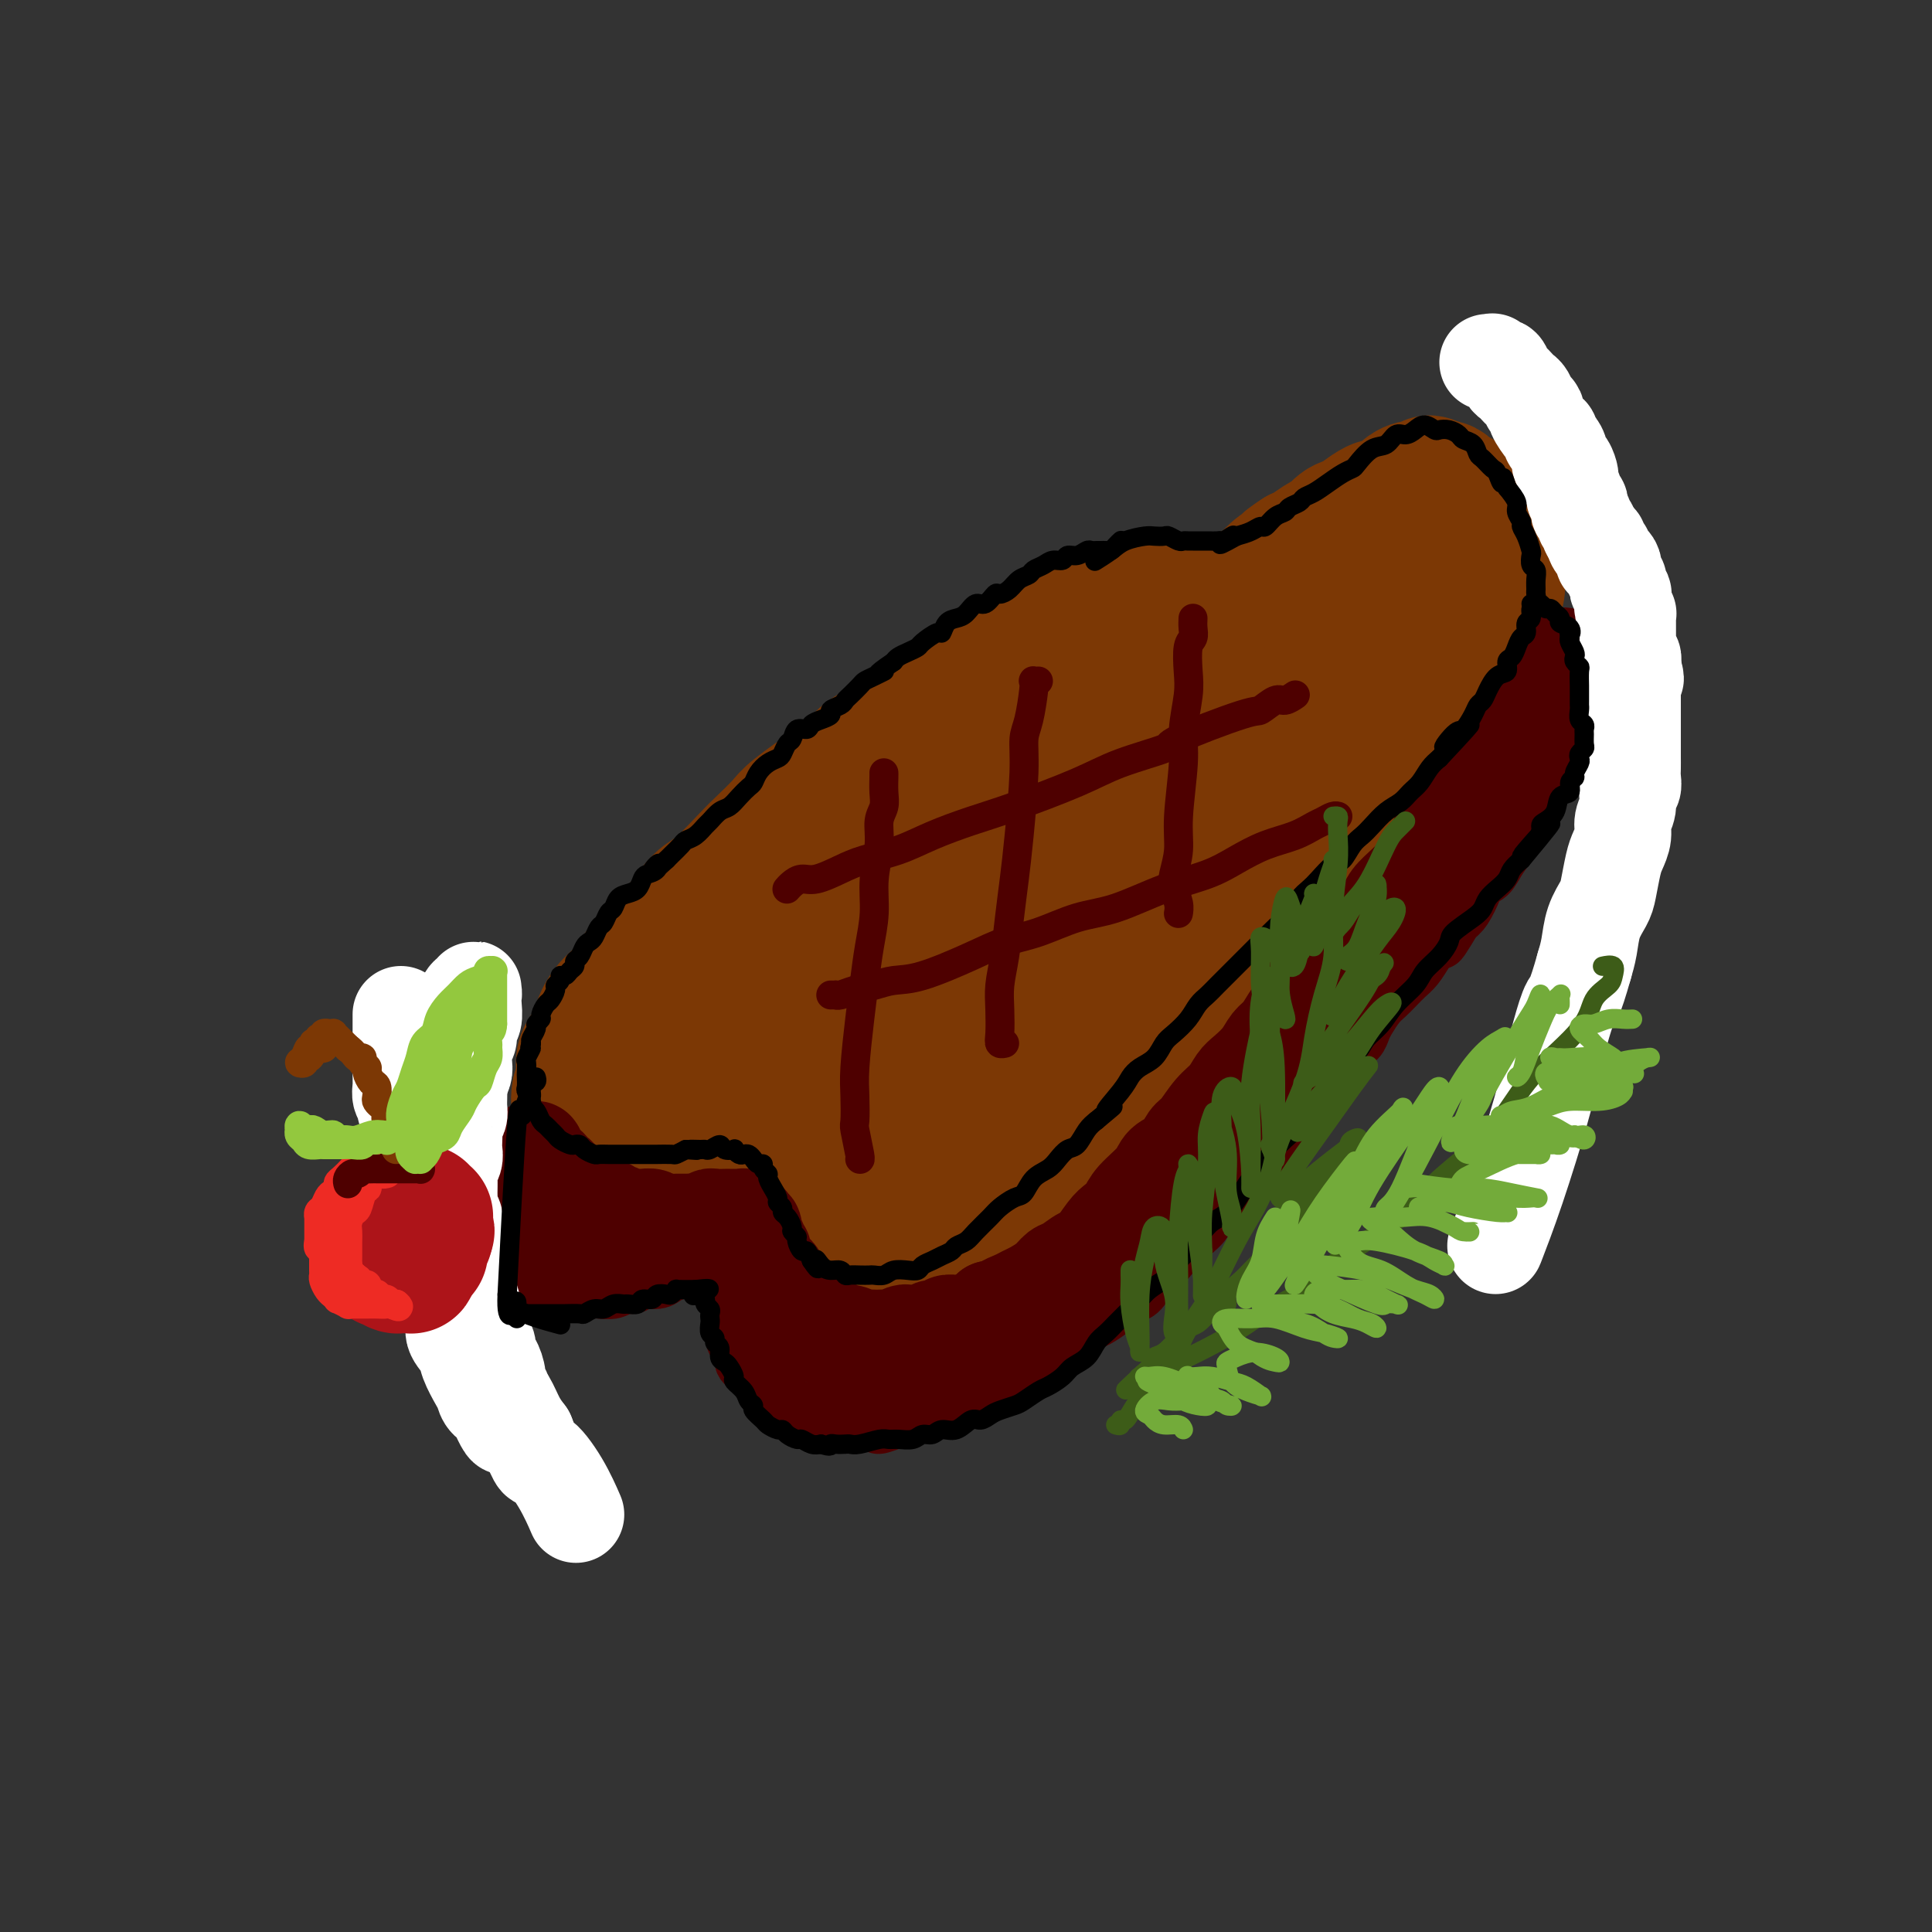 <svg viewBox='0 0 400 400' version='1.1' xmlns='http://www.w3.org/2000/svg' xmlns:xlink='http://www.w3.org/1999/xlink'><rect x="0" y="0" width="400" height="400" fill="#333333" stroke="none"/><g fill='none' stroke='rgb(124,56,5)' stroke-width='28' stroke-linecap='round' stroke-linejoin='round'><path d='M204,142c-0.760,0.023 -1.520,0.047 -2,0c-0.480,-0.047 -0.681,-0.163 -1,0c-0.319,0.163 -0.757,0.606 -1,1c-0.243,0.394 -0.291,0.739 -1,1c-0.709,0.261 -2.078,0.439 -3,1c-0.922,0.561 -1.398,1.505 -2,2c-0.602,0.495 -1.329,0.540 -2,1c-0.671,0.460 -1.285,1.334 -2,2c-0.715,0.666 -1.530,1.125 -3,2c-1.470,0.875 -3.596,2.167 -5,3c-1.404,0.833 -2.085,1.207 -3,2c-0.915,0.793 -2.063,2.006 -3,3c-0.937,0.994 -1.662,1.768 -2,2c-0.338,0.232 -0.289,-0.080 -2,1c-1.711,1.080 -5.182,3.550 -7,5c-1.818,1.450 -1.984,1.880 -3,3c-1.016,1.120 -2.883,2.929 -4,4c-1.117,1.071 -1.483,1.403 -3,3c-1.517,1.597 -4.185,4.457 -6,6c-1.815,1.543 -2.779,1.767 -4,3c-1.221,1.233 -2.701,3.473 -4,5c-1.299,1.527 -2.418,2.341 -4,4c-1.582,1.659 -3.627,4.163 -5,6c-1.373,1.837 -2.074,3.009 -3,4c-0.926,0.991 -2.077,1.802 -3,3c-0.923,1.198 -1.620,2.782 -2,4c-0.380,1.218 -0.444,2.069 -1,3c-0.556,0.931 -1.603,1.940 -2,3c-0.397,1.060 -0.145,2.170 0,3c0.145,0.830 0.184,1.380 0,2c-0.184,0.620 -0.592,1.310 -1,2'/><path d='M120,226c-0.688,3.364 0.590,3.273 1,4c0.410,0.727 -0.050,2.274 0,3c0.050,0.726 0.608,0.633 1,1c0.392,0.367 0.618,1.193 1,2c0.382,0.807 0.919,1.593 2,2c1.081,0.407 2.704,0.435 4,1c1.296,0.565 2.264,1.668 3,2c0.736,0.332 1.238,-0.106 2,0c0.762,0.106 1.783,0.757 3,1c1.217,0.243 2.631,0.078 4,0c1.369,-0.078 2.695,-0.071 4,0c1.305,0.071 2.589,0.205 4,0c1.411,-0.205 2.948,-0.749 4,-1c1.052,-0.251 1.621,-0.209 3,0c1.379,0.209 3.570,0.584 5,1c1.430,0.416 2.099,0.874 3,1c0.901,0.126 2.033,-0.080 3,0c0.967,0.080 1.767,0.445 3,1c1.233,0.555 2.899,1.298 4,2c1.101,0.702 1.639,1.361 2,2c0.361,0.639 0.546,1.256 1,2c0.454,0.744 1.175,1.614 2,2c0.825,0.386 1.752,0.289 3,1c1.248,0.711 2.816,2.229 4,3c1.184,0.771 1.984,0.796 3,1c1.016,0.204 2.249,0.588 3,1c0.751,0.412 1.019,0.854 2,1c0.981,0.146 2.675,-0.002 4,0c1.325,0.002 2.280,0.154 3,0c0.720,-0.154 1.206,-0.616 2,-1c0.794,-0.384 1.897,-0.692 3,-1'/><path d='M206,257c3.570,0.025 2.496,-0.413 3,-1c0.504,-0.587 2.588,-1.322 4,-2c1.412,-0.678 2.153,-1.297 3,-2c0.847,-0.703 1.800,-1.489 3,-2c1.200,-0.511 2.646,-0.748 4,-2c1.354,-1.252 2.615,-3.519 4,-5c1.385,-1.481 2.895,-2.174 4,-3c1.105,-0.826 1.804,-1.784 3,-3c1.196,-1.216 2.889,-2.689 4,-4c1.111,-1.311 1.640,-2.458 3,-4c1.360,-1.542 3.550,-3.477 5,-5c1.450,-1.523 2.160,-2.633 3,-4c0.840,-1.367 1.810,-2.992 3,-4c1.190,-1.008 2.601,-1.399 4,-3c1.399,-1.601 2.785,-4.412 4,-6c1.215,-1.588 2.257,-1.954 3,-3c0.743,-1.046 1.186,-2.773 2,-4c0.814,-1.227 1.999,-1.956 3,-3c1.001,-1.044 1.817,-2.405 3,-4c1.183,-1.595 2.732,-3.424 4,-5c1.268,-1.576 2.254,-2.899 3,-4c0.746,-1.101 1.252,-1.981 2,-3c0.748,-1.019 1.737,-2.177 3,-4c1.263,-1.823 2.799,-4.312 4,-6c1.201,-1.688 2.069,-2.577 3,-4c0.931,-1.423 1.927,-3.381 3,-5c1.073,-1.619 2.224,-2.901 3,-4c0.776,-1.099 1.177,-2.016 2,-4c0.823,-1.984 2.068,-5.034 3,-7c0.932,-1.966 1.552,-2.847 2,-4c0.448,-1.153 0.724,-2.576 1,-4'/><path d='M304,139c1.643,-3.641 1.751,-3.244 2,-4c0.249,-0.756 0.641,-2.667 1,-4c0.359,-1.333 0.686,-2.090 1,-3c0.314,-0.910 0.617,-1.973 1,-3c0.383,-1.027 0.847,-2.017 1,-3c0.153,-0.983 -0.004,-1.958 0,-3c0.004,-1.042 0.171,-2.152 0,-3c-0.171,-0.848 -0.679,-1.434 -1,-2c-0.321,-0.566 -0.453,-1.112 -1,-2c-0.547,-0.888 -1.508,-2.117 -2,-3c-0.492,-0.883 -0.516,-1.422 -1,-2c-0.484,-0.578 -1.429,-1.197 -2,-2c-0.571,-0.803 -0.769,-1.789 -1,-2c-0.231,-0.211 -0.495,0.354 -1,0c-0.505,-0.354 -1.251,-1.626 -2,-2c-0.749,-0.374 -1.500,0.152 -2,0c-0.500,-0.152 -0.749,-0.980 -1,-1c-0.251,-0.020 -0.504,0.768 -1,1c-0.496,0.232 -1.237,-0.091 -2,0c-0.763,0.091 -1.550,0.597 -2,1c-0.450,0.403 -0.562,0.703 -1,1c-0.438,0.297 -1.201,0.591 -2,1c-0.799,0.409 -1.635,0.935 -2,1c-0.365,0.065 -0.258,-0.329 -1,0c-0.742,0.329 -2.333,1.383 -3,2c-0.667,0.617 -0.409,0.799 -1,1c-0.591,0.201 -2.031,0.421 -3,1c-0.969,0.579 -1.466,1.516 -2,2c-0.534,0.484 -1.105,0.515 -2,1c-0.895,0.485 -2.113,1.424 -3,2c-0.887,0.576 -1.444,0.788 -2,1'/><path d='M269,115c-4.092,2.603 -2.322,2.112 -2,2c0.322,-0.112 -0.805,0.155 -2,1c-1.195,0.845 -2.459,2.268 -3,3c-0.541,0.732 -0.358,0.774 -1,1c-0.642,0.226 -2.107,0.635 -3,1c-0.893,0.365 -1.212,0.686 -2,1c-0.788,0.314 -2.044,0.620 -3,1c-0.956,0.380 -1.611,0.834 -2,1c-0.389,0.166 -0.512,0.044 -1,0c-0.488,-0.044 -1.342,-0.012 -2,0c-0.658,0.012 -1.120,0.002 -2,0c-0.880,-0.002 -2.179,0.003 -3,0c-0.821,-0.003 -1.166,-0.015 -2,0c-0.834,0.015 -2.159,0.055 -3,0c-0.841,-0.055 -1.199,-0.207 -2,0c-0.801,0.207 -2.044,0.773 -3,1c-0.956,0.227 -1.626,0.116 -2,0c-0.374,-0.116 -0.451,-0.238 -1,0c-0.549,0.238 -1.568,0.837 -2,1c-0.432,0.163 -0.277,-0.109 -1,0c-0.723,0.109 -2.323,0.598 -3,1c-0.677,0.402 -0.432,0.715 -1,1c-0.568,0.285 -1.951,0.540 -3,1c-1.049,0.460 -1.764,1.123 -3,2c-1.236,0.877 -2.993,1.968 -4,3c-1.007,1.032 -1.265,2.004 -2,3c-0.735,0.996 -1.945,2.015 -3,3c-1.055,0.985 -1.953,1.934 -3,3c-1.047,1.066 -2.243,2.249 -4,4c-1.757,1.751 -4.073,4.072 -6,6c-1.927,1.928 -3.463,3.464 -5,5'/><path d='M190,160c-5.471,5.633 -4.149,5.215 -5,6c-0.851,0.785 -3.875,2.774 -7,6c-3.125,3.226 -6.352,7.689 -9,11c-2.648,3.311 -4.717,5.468 -7,8c-2.283,2.532 -4.780,5.438 -7,8c-2.220,2.562 -4.162,4.780 -6,7c-1.838,2.220 -3.571,4.443 -5,7c-1.429,2.557 -2.554,5.448 -3,7c-0.446,1.552 -0.212,1.766 0,2c0.212,0.234 0.401,0.488 1,0c0.599,-0.488 1.608,-1.720 5,-5c3.392,-3.280 9.169,-8.610 14,-13c4.831,-4.390 8.718,-7.840 13,-12c4.282,-4.160 8.961,-9.030 14,-14c5.039,-4.970 10.438,-10.042 15,-14c4.562,-3.958 8.286,-6.804 13,-11c4.714,-4.196 10.416,-9.741 14,-13c3.584,-3.259 5.049,-4.231 6,-5c0.951,-0.769 1.388,-1.335 2,-2c0.612,-0.665 1.398,-1.430 0,0c-1.398,1.430 -4.981,5.055 -9,9c-4.019,3.945 -8.473,8.209 -13,13c-4.527,4.791 -9.128,10.108 -14,16c-4.872,5.892 -10.014,12.357 -14,18c-3.986,5.643 -6.814,10.462 -10,16c-3.186,5.538 -6.728,11.794 -8,15c-1.272,3.206 -0.275,3.362 1,3c1.275,-0.362 2.826,-1.241 5,-3c2.174,-1.759 4.970,-4.397 11,-11c6.030,-6.603 15.294,-17.172 22,-25c6.706,-7.828 10.853,-12.914 15,-18'/><path d='M224,166c10.543,-11.725 10.401,-12.537 12,-15c1.599,-2.463 4.939,-6.577 7,-9c2.061,-2.423 2.842,-3.154 3,-3c0.158,0.154 -0.306,1.194 -4,5c-3.694,3.806 -10.619,10.380 -17,18c-6.381,7.620 -12.219,16.287 -18,24c-5.781,7.713 -11.504,14.471 -17,22c-5.496,7.529 -10.763,15.829 -13,20c-2.237,4.171 -1.442,4.212 0,4c1.442,-0.212 3.531,-0.678 7,-4c3.469,-3.322 8.318,-9.500 13,-15c4.682,-5.500 9.196,-10.320 17,-20c7.804,-9.680 18.897,-24.219 26,-33c7.103,-8.781 10.216,-11.805 13,-15c2.784,-3.195 5.240,-6.563 7,-9c1.760,-2.437 2.826,-3.943 2,-3c-0.826,0.943 -3.543,4.336 -7,9c-3.457,4.664 -7.655,10.600 -13,18c-5.345,7.400 -11.837,16.263 -17,24c-5.163,7.737 -8.996,14.347 -12,20c-3.004,5.653 -5.179,10.350 -7,14c-1.821,3.650 -3.286,6.252 -3,7c0.286,0.748 2.325,-0.358 5,-3c2.675,-2.642 5.986,-6.818 10,-12c4.014,-5.182 8.730,-11.368 14,-19c5.270,-7.632 11.095,-16.708 17,-25c5.905,-8.292 11.892,-15.799 16,-21c4.108,-5.201 6.338,-8.095 8,-10c1.662,-1.905 2.755,-2.821 4,-4c1.245,-1.179 2.641,-2.623 1,0c-1.641,2.623 -6.321,9.311 -11,16'/><path d='M267,147c-3.997,6.141 -8.988,13.495 -14,21c-5.012,7.505 -10.045,15.162 -14,21c-3.955,5.838 -6.831,9.858 -9,14c-2.169,4.142 -3.629,8.406 -4,10c-0.371,1.594 0.347,0.518 2,-1c1.653,-1.518 4.240,-3.478 7,-7c2.760,-3.522 5.692,-8.607 9,-13c3.308,-4.393 6.990,-8.095 12,-15c5.010,-6.905 11.347,-17.014 15,-23c3.653,-5.986 4.622,-7.850 6,-10c1.378,-2.150 3.164,-4.585 4,-6c0.836,-1.415 0.722,-1.810 1,-2c0.278,-0.190 0.948,-0.176 1,0c0.052,0.176 -0.514,0.515 -1,1c-0.486,0.485 -0.892,1.115 -1,2c-0.108,0.885 0.084,2.025 0,3c-0.084,0.975 -0.443,1.785 -1,3c-0.557,1.215 -1.313,2.835 -2,4c-0.687,1.165 -1.305,1.873 -2,3c-0.695,1.127 -1.468,2.672 -2,4c-0.532,1.328 -0.822,2.440 -2,4c-1.178,1.560 -3.243,3.567 -5,6c-1.757,2.433 -3.208,5.291 -5,8c-1.792,2.709 -3.927,5.267 -6,8c-2.073,2.733 -4.083,5.639 -6,8c-1.917,2.361 -3.740,4.175 -7,8c-3.260,3.825 -7.956,9.660 -11,13c-3.044,3.340 -4.434,4.184 -7,6c-2.566,1.816 -6.306,4.604 -9,7c-2.694,2.396 -4.341,4.399 -6,6c-1.659,1.601 -3.329,2.801 -5,4'/><path d='M205,234c-8.393,7.830 -6.874,5.404 -7,5c-0.126,-0.404 -1.895,1.213 -3,2c-1.105,0.787 -1.545,0.746 -2,1c-0.455,0.254 -0.924,0.805 -1,1c-0.076,0.195 0.240,0.034 1,0c0.760,-0.034 1.965,0.057 3,0c1.035,-0.057 1.901,-0.264 4,-1c2.099,-0.736 5.431,-2.002 8,-3c2.569,-0.998 4.374,-1.727 6,-3c1.626,-1.273 3.074,-3.089 5,-5c1.926,-1.911 4.331,-3.917 6,-6c1.669,-2.083 2.604,-4.243 5,-8c2.396,-3.757 6.255,-9.113 9,-13c2.745,-3.887 4.377,-6.307 6,-9c1.623,-2.693 3.238,-5.661 5,-8c1.762,-2.339 3.672,-4.049 6,-7c2.328,-2.951 5.074,-7.142 7,-10c1.926,-2.858 3.031,-4.385 4,-6c0.969,-1.615 1.800,-3.320 3,-5c1.200,-1.680 2.768,-3.334 4,-5c1.232,-1.666 2.129,-3.344 3,-5c0.871,-1.656 1.717,-3.290 3,-5c1.283,-1.710 3.002,-3.498 4,-5c0.998,-1.502 1.276,-2.720 2,-4c0.724,-1.280 1.896,-2.622 3,-4c1.104,-1.378 2.141,-2.792 3,-4c0.859,-1.208 1.539,-2.210 2,-3c0.461,-0.790 0.701,-1.366 1,-2c0.299,-0.634 0.657,-1.324 1,-2c0.343,-0.676 0.672,-1.338 1,-2'/><path d='M297,118c11.385,-16.497 3.849,-4.238 1,0c-2.849,4.238 -1.011,0.456 0,-1c1.011,-1.456 1.195,-0.584 1,0c-0.195,0.584 -0.770,0.881 -1,1c-0.230,0.119 -0.115,0.059 0,0'/></g>
<g fill='none' stroke='rgb(78,0,0)' stroke-width='20' stroke-linecap='round' stroke-linejoin='round'><path d='M110,238c0.447,-0.089 0.894,-0.179 1,0c0.106,0.179 -0.130,0.626 0,1c0.130,0.374 0.626,0.674 1,1c0.374,0.326 0.625,0.679 1,1c0.375,0.321 0.874,0.611 1,1c0.126,0.389 -0.121,0.877 0,1c0.121,0.123 0.610,-0.121 1,0c0.390,0.121 0.682,0.606 1,1c0.318,0.394 0.663,0.697 1,1c0.337,0.303 0.668,0.607 1,1c0.332,0.393 0.666,0.875 1,1c0.334,0.125 0.667,-0.106 1,0c0.333,0.106 0.667,0.551 1,1c0.333,0.449 0.667,0.904 1,1c0.333,0.096 0.667,-0.166 1,0c0.333,0.166 0.666,0.762 1,1c0.334,0.238 0.670,0.120 1,0c0.330,-0.120 0.656,-0.243 1,0c0.344,0.243 0.707,0.850 1,1c0.293,0.150 0.516,-0.157 1,0c0.484,0.157 1.228,0.778 2,1c0.772,0.222 1.573,0.045 2,0c0.427,-0.045 0.482,0.040 1,0c0.518,-0.040 1.501,-0.207 2,0c0.499,0.207 0.515,0.788 1,1c0.485,0.212 1.439,0.057 2,0c0.561,-0.057 0.728,-0.015 1,0c0.272,0.015 0.650,0.004 1,0c0.350,-0.004 0.671,-0.001 1,0c0.329,0.001 0.665,0.000 1,0c0.335,-0.000 0.667,-0.000 1,0'/><path d='M143,253c3.346,0.448 2.210,0.067 2,0c-0.210,-0.067 0.507,0.178 1,0c0.493,-0.178 0.763,-0.780 1,-1c0.237,-0.220 0.441,-0.059 1,0c0.559,0.059 1.473,0.016 2,0c0.527,-0.016 0.667,-0.004 1,0c0.333,0.004 0.860,0.001 1,0c0.140,-0.001 -0.106,0.000 0,0c0.106,-0.000 0.563,-0.001 1,0c0.437,0.001 0.853,0.004 1,0c0.147,-0.004 0.026,-0.016 0,0c-0.026,0.016 0.045,0.061 0,0c-0.045,-0.061 -0.204,-0.228 0,0c0.204,0.228 0.773,0.852 1,1c0.227,0.148 0.112,-0.180 0,0c-0.112,0.180 -0.222,0.869 0,1c0.222,0.131 0.776,-0.297 1,0c0.224,0.297 0.116,1.317 0,2c-0.116,0.683 -0.242,1.027 0,1c0.242,-0.027 0.852,-0.425 1,0c0.148,0.425 -0.168,1.672 0,2c0.168,0.328 0.818,-0.264 1,0c0.182,0.264 -0.106,1.383 0,2c0.106,0.617 0.606,0.732 1,1c0.394,0.268 0.683,0.687 1,1c0.317,0.313 0.662,0.518 1,1c0.338,0.482 0.669,1.241 1,2'/><path d='M162,266c1.343,2.344 0.200,1.205 0,1c-0.200,-0.205 0.541,0.523 1,1c0.459,0.477 0.634,0.701 1,1c0.366,0.299 0.923,0.672 1,1c0.077,0.328 -0.326,0.613 0,1c0.326,0.387 1.383,0.878 2,1c0.617,0.122 0.795,-0.126 1,0c0.205,0.126 0.435,0.626 1,1c0.565,0.374 1.463,0.621 2,1c0.537,0.379 0.711,0.890 1,1c0.289,0.110 0.692,-0.181 1,0c0.308,0.181 0.520,0.833 1,1c0.480,0.167 1.227,-0.151 2,0c0.773,0.151 1.573,0.772 2,1c0.427,0.228 0.480,0.062 1,0c0.520,-0.062 1.505,-0.020 2,0c0.495,0.020 0.500,0.020 1,0c0.500,-0.020 1.494,-0.058 2,0c0.506,0.058 0.525,0.213 1,0c0.475,-0.213 1.408,-0.793 2,-1c0.592,-0.207 0.845,-0.040 1,0c0.155,0.040 0.212,-0.045 1,0c0.788,0.045 2.308,0.222 3,0c0.692,-0.222 0.556,-0.843 1,-1c0.444,-0.157 1.470,0.151 2,0c0.530,-0.151 0.565,-0.761 1,-1c0.435,-0.239 1.268,-0.105 2,0c0.732,0.105 1.361,0.183 2,0c0.639,-0.183 1.287,-0.626 2,-1c0.713,-0.374 1.489,-0.678 2,-1c0.511,-0.322 0.755,-0.661 1,-1'/><path d='M205,271c4.762,-1.108 3.166,-0.877 3,-1c-0.166,-0.123 1.096,-0.600 2,-1c0.904,-0.400 1.448,-0.722 2,-1c0.552,-0.278 1.110,-0.513 2,-1c0.890,-0.487 2.110,-1.227 3,-2c0.890,-0.773 1.450,-1.580 2,-2c0.550,-0.420 1.092,-0.455 2,-1c0.908,-0.545 2.183,-1.602 3,-2c0.817,-0.398 1.175,-0.139 2,-1c0.825,-0.861 2.116,-2.842 3,-4c0.884,-1.158 1.363,-1.494 2,-2c0.637,-0.506 1.434,-1.184 2,-2c0.566,-0.816 0.900,-1.770 2,-3c1.100,-1.230 2.965,-2.736 4,-4c1.035,-1.264 1.239,-2.285 2,-3c0.761,-0.715 2.080,-1.125 3,-2c0.920,-0.875 1.440,-2.216 2,-3c0.560,-0.784 1.160,-1.010 2,-2c0.840,-0.990 1.919,-2.743 3,-4c1.081,-1.257 2.162,-2.017 3,-3c0.838,-0.983 1.432,-2.188 2,-3c0.568,-0.812 1.111,-1.232 2,-2c0.889,-0.768 2.124,-1.884 3,-3c0.876,-1.116 1.392,-2.232 2,-3c0.608,-0.768 1.307,-1.188 2,-2c0.693,-0.812 1.378,-2.016 2,-3c0.622,-0.984 1.180,-1.747 2,-3c0.820,-1.253 1.900,-2.996 3,-4c1.100,-1.004 2.219,-1.270 3,-2c0.781,-0.730 1.223,-1.923 2,-3c0.777,-1.077 1.888,-2.039 3,-3'/><path d='M280,196c9.183,-10.663 4.140,-5.320 3,-4c-1.140,1.320 1.625,-1.382 3,-3c1.375,-1.618 1.362,-2.152 2,-3c0.638,-0.848 1.929,-2.009 3,-3c1.071,-0.991 1.924,-1.812 3,-3c1.076,-1.188 2.376,-2.745 3,-4c0.624,-1.255 0.573,-2.209 1,-3c0.427,-0.791 1.332,-1.419 2,-2c0.668,-0.581 1.100,-1.114 2,-2c0.900,-0.886 2.267,-2.124 3,-3c0.733,-0.876 0.830,-1.391 1,-2c0.170,-0.609 0.413,-1.314 1,-2c0.587,-0.686 1.519,-1.354 2,-2c0.481,-0.646 0.510,-1.271 1,-2c0.490,-0.729 1.441,-1.561 2,-2c0.559,-0.439 0.727,-0.485 1,-1c0.273,-0.515 0.652,-1.499 1,-2c0.348,-0.501 0.667,-0.520 1,-1c0.333,-0.480 0.680,-1.423 1,-2c0.320,-0.577 0.611,-0.788 1,-1c0.389,-0.212 0.874,-0.424 1,-1c0.126,-0.576 -0.106,-1.516 0,-2c0.106,-0.484 0.550,-0.512 1,-1c0.450,-0.488 0.904,-1.436 1,-2c0.096,-0.564 -0.167,-0.744 0,-1c0.167,-0.256 0.763,-0.590 1,-1c0.237,-0.410 0.116,-0.897 0,-1c-0.116,-0.103 -0.227,0.179 0,0c0.227,-0.179 0.792,-0.817 1,-1c0.208,-0.183 0.059,0.091 0,0c-0.059,-0.091 -0.030,-0.545 0,-1'/><path d='M322,138c2.861,-4.348 1.512,-1.218 1,0c-0.512,1.218 -0.189,0.522 0,0c0.189,-0.522 0.243,-0.871 0,-1c-0.243,-0.129 -0.784,-0.037 -1,0c-0.216,0.037 -0.108,0.018 0,0'/></g>
<g fill='none' stroke='rgb(78,0,0)' stroke-width='12' stroke-linecap='round' stroke-linejoin='round'><path d='M331,138c-0.425,0.902 -0.850,1.804 -1,2c-0.150,0.196 -0.025,-0.312 0,0c0.025,0.312 -0.050,1.446 0,2c0.050,0.554 0.224,0.530 0,1c-0.224,0.470 -0.846,1.435 -1,2c-0.154,0.565 0.161,0.732 0,1c-0.161,0.268 -0.799,0.638 -1,1c-0.201,0.362 0.034,0.717 0,1c-0.034,0.283 -0.337,0.495 -1,1c-0.663,0.505 -1.687,1.303 -2,2c-0.313,0.697 0.086,1.292 0,2c-0.086,0.708 -0.658,1.527 -1,2c-0.342,0.473 -0.455,0.598 -1,1c-0.545,0.402 -1.522,1.079 -2,2c-0.478,0.921 -0.455,2.086 -1,3c-0.545,0.914 -1.656,1.578 -2,2c-0.344,0.422 0.081,0.603 0,1c-0.081,0.397 -0.666,1.009 -1,2c-0.334,0.991 -0.417,2.362 -1,3c-0.583,0.638 -1.665,0.544 -2,1c-0.335,0.456 0.076,1.464 0,2c-0.076,0.536 -0.640,0.602 -1,1c-0.360,0.398 -0.515,1.130 -1,2c-0.485,0.870 -1.299,1.879 -2,3c-0.701,1.121 -1.290,2.356 -2,3c-0.710,0.644 -1.541,0.698 -2,1c-0.459,0.302 -0.547,0.850 -1,2c-0.453,1.150 -1.272,2.900 -2,4c-0.728,1.100 -1.364,1.550 -2,2'/><path d='M301,190c-4.998,8.414 -2.494,3.448 -2,2c0.494,-1.448 -1.022,0.623 -2,2c-0.978,1.377 -1.417,2.060 -2,3c-0.583,0.940 -1.311,2.138 -2,3c-0.689,0.862 -1.340,1.390 -2,2c-0.660,0.610 -1.329,1.304 -2,2c-0.671,0.696 -1.345,1.395 -2,2c-0.655,0.605 -1.290,1.116 -2,2c-0.710,0.884 -1.493,2.142 -2,3c-0.507,0.858 -0.737,1.318 -1,2c-0.263,0.682 -0.560,1.586 -1,2c-0.440,0.414 -1.024,0.336 -2,1c-0.976,0.664 -2.344,2.069 -3,3c-0.656,0.931 -0.599,1.389 -1,2c-0.401,0.611 -1.258,1.375 -2,2c-0.742,0.625 -1.369,1.112 -2,2c-0.631,0.888 -1.266,2.178 -2,3c-0.734,0.822 -1.565,1.178 -2,2c-0.435,0.822 -0.473,2.111 -1,3c-0.527,0.889 -1.545,1.379 -2,2c-0.455,0.621 -0.349,1.373 -1,2c-0.651,0.627 -2.061,1.130 -3,2c-0.939,0.870 -1.407,2.106 -2,3c-0.593,0.894 -1.310,1.447 -2,2c-0.690,0.553 -1.354,1.107 -2,2c-0.646,0.893 -1.275,2.126 -2,3c-0.725,0.874 -1.545,1.389 -2,2c-0.455,0.611 -0.545,1.318 -1,2c-0.455,0.682 -1.276,1.337 -2,2c-0.724,0.663 -1.350,1.332 -2,2c-0.650,0.668 -1.325,1.334 -2,2'/><path d='M243,259c-9.314,11.010 -3.598,4.035 -2,2c1.598,-2.035 -0.923,0.869 -2,2c-1.077,1.131 -0.709,0.488 -1,1c-0.291,0.512 -1.242,2.177 -2,3c-0.758,0.823 -1.323,0.802 -2,1c-0.677,0.198 -1.466,0.615 -2,1c-0.534,0.385 -0.815,0.737 -1,1c-0.185,0.263 -0.275,0.437 -1,1c-0.725,0.563 -2.085,1.516 -3,2c-0.915,0.484 -1.386,0.501 -2,1c-0.614,0.499 -1.372,1.482 -2,2c-0.628,0.518 -1.128,0.573 -2,1c-0.872,0.427 -2.116,1.228 -3,2c-0.884,0.772 -1.407,1.516 -2,2c-0.593,0.484 -1.257,0.707 -2,1c-0.743,0.293 -1.565,0.657 -2,1c-0.435,0.343 -0.482,0.664 -1,1c-0.518,0.336 -1.508,0.685 -2,1c-0.492,0.315 -0.488,0.596 -1,1c-0.512,0.404 -1.542,0.930 -2,1c-0.458,0.070 -0.346,-0.317 -1,0c-0.654,0.317 -2.076,1.338 -3,2c-0.924,0.662 -1.351,0.966 -2,1c-0.649,0.034 -1.521,-0.201 -2,0c-0.479,0.201 -0.565,0.838 -1,1c-0.435,0.162 -1.218,-0.150 -2,0c-0.782,0.150 -1.563,0.761 -2,1c-0.437,0.239 -0.529,0.105 -1,0c-0.471,-0.105 -1.319,-0.182 -2,0c-0.681,0.182 -1.195,0.623 -2,1c-0.805,0.377 -1.903,0.688 -3,1'/><path d='M185,294c-5.214,2.011 -2.748,0.539 -2,0c0.748,-0.539 -0.223,-0.143 -1,0c-0.777,0.143 -1.360,0.034 -2,0c-0.640,-0.034 -1.335,0.006 -2,0c-0.665,-0.006 -1.299,-0.058 -2,0c-0.701,0.058 -1.468,0.227 -2,0c-0.532,-0.227 -0.829,-0.848 -1,-1c-0.171,-0.152 -0.217,0.166 -1,0c-0.783,-0.166 -2.303,-0.814 -3,-1c-0.697,-0.186 -0.572,0.091 -1,0c-0.428,-0.091 -1.410,-0.549 -2,-1c-0.590,-0.451 -0.787,-0.894 -1,-1c-0.213,-0.106 -0.442,0.126 -1,0c-0.558,-0.126 -1.445,-0.611 -2,-1c-0.555,-0.389 -0.779,-0.682 -1,-1c-0.221,-0.318 -0.440,-0.663 -1,-1c-0.560,-0.337 -1.460,-0.668 -2,-1c-0.540,-0.332 -0.718,-0.666 -1,-1c-0.282,-0.334 -0.667,-0.670 -1,-1c-0.333,-0.330 -0.615,-0.655 -1,-1c-0.385,-0.345 -0.874,-0.711 -1,-1c-0.126,-0.289 0.110,-0.503 0,-1c-0.110,-0.497 -0.566,-1.278 -1,-2c-0.434,-0.722 -0.844,-1.387 -1,-2c-0.156,-0.613 -0.056,-1.176 0,-2c0.056,-0.824 0.067,-1.909 0,-3c-0.067,-1.091 -0.214,-2.187 0,-3c0.214,-0.813 0.789,-1.342 1,-2c0.211,-0.658 0.057,-1.447 0,-2c-0.057,-0.553 -0.016,-0.872 0,-1c0.016,-0.128 0.008,-0.064 0,0'/><path d='M153,264c-0.072,-1.946 -0.751,-1.310 -1,-1c-0.249,0.310 -0.067,0.293 0,0c0.067,-0.293 0.018,-0.862 0,-1c-0.018,-0.138 -0.005,0.155 0,0c0.005,-0.155 0.001,-0.759 0,-1c-0.001,-0.241 -0.001,-0.121 0,0'/><path d='M156,271c-0.095,-0.089 -0.191,-0.178 0,0c0.191,0.178 0.668,0.623 1,1c0.332,0.377 0.518,0.685 1,1c0.482,0.315 1.260,0.637 2,1c0.740,0.363 1.443,0.769 2,1c0.557,0.231 0.967,0.289 2,1c1.033,0.711 2.688,2.075 4,3c1.312,0.925 2.280,1.411 3,2c0.720,0.589 1.193,1.280 2,2c0.807,0.720 1.949,1.467 3,2c1.051,0.533 2.012,0.850 3,1c0.988,0.150 2.002,0.131 3,0c0.998,-0.131 1.980,-0.375 3,-1c1.020,-0.625 2.077,-1.632 3,-2c0.923,-0.368 1.711,-0.099 3,-1c1.289,-0.901 3.077,-2.974 4,-4c0.923,-1.026 0.979,-1.007 1,-1c0.021,0.007 0.006,0.002 0,0c-0.006,-0.002 -0.003,-0.001 0,0'/><path d='M105,240c0.008,0.417 0.016,0.834 0,1c-0.016,0.166 -0.057,0.082 0,0c0.057,-0.082 0.212,-0.163 0,0c-0.212,0.163 -0.793,0.569 -1,1c-0.207,0.431 -0.041,0.888 0,1c0.041,0.112 -0.042,-0.121 0,0c0.042,0.121 0.208,0.595 0,1c-0.208,0.405 -0.792,0.742 -1,1c-0.208,0.258 -0.042,0.436 0,1c0.042,0.564 -0.041,1.513 0,2c0.041,0.487 0.207,0.510 0,1c-0.207,0.490 -0.788,1.445 -1,2c-0.212,0.555 -0.057,0.708 0,1c0.057,0.292 0.015,0.722 0,1c-0.015,0.278 -0.004,0.404 0,1c0.004,0.596 0.001,1.661 0,2c-0.001,0.339 -0.000,-0.049 0,0c0.000,0.049 -0.001,0.535 0,1c0.001,0.465 0.004,0.908 0,1c-0.004,0.092 -0.015,-0.169 0,0c0.015,0.169 0.056,0.766 0,1c-0.056,0.234 -0.208,0.104 0,0c0.208,-0.104 0.777,-0.182 1,0c0.223,0.182 0.102,0.623 0,1c-0.102,0.377 -0.183,0.689 0,1c0.183,0.311 0.630,0.622 1,1c0.370,0.378 0.663,0.822 1,1c0.337,0.178 0.719,0.089 1,0c0.281,-0.089 0.460,-0.178 1,0c0.540,0.178 1.440,0.622 2,1c0.560,0.378 0.780,0.689 1,1'/><path d='M110,265c1.595,1.171 1.582,1.098 2,1c0.418,-0.098 1.267,-0.222 2,0c0.733,0.222 1.350,0.791 2,1c0.650,0.209 1.333,0.057 2,0c0.667,-0.057 1.319,-0.019 2,0c0.681,0.019 1.390,0.020 2,0c0.610,-0.020 1.121,-0.062 2,0c0.879,0.062 2.126,0.228 3,0c0.874,-0.228 1.375,-0.849 2,-1c0.625,-0.151 1.376,0.167 2,0c0.624,-0.167 1.122,-0.818 2,-1c0.878,-0.182 2.135,0.107 3,0c0.865,-0.107 1.339,-0.610 2,-1c0.661,-0.390 1.511,-0.668 2,-1c0.489,-0.332 0.617,-0.719 1,-1c0.383,-0.281 1.021,-0.457 2,-1c0.979,-0.543 2.301,-1.452 3,-2c0.699,-0.548 0.777,-0.735 1,-1c0.223,-0.265 0.592,-0.607 1,-1c0.408,-0.393 0.856,-0.838 1,-1c0.144,-0.162 -0.016,-0.041 0,0c0.016,0.041 0.209,0.001 0,0c-0.209,-0.001 -0.818,0.039 -1,0c-0.182,-0.039 0.065,-0.155 0,0c-0.065,0.155 -0.440,0.580 -1,1c-0.560,0.420 -1.303,0.834 -2,1c-0.697,0.166 -1.349,0.083 -2,0'/><path d='M143,258c-1.058,0.393 -1.202,0.876 -2,1c-0.798,0.124 -2.248,-0.110 -3,0c-0.752,0.110 -0.805,0.565 -2,1c-1.195,0.435 -3.531,0.850 -5,1c-1.469,0.150 -2.069,0.036 -3,0c-0.931,-0.036 -2.192,0.005 -3,0c-0.808,-0.005 -1.161,-0.056 -2,0c-0.839,0.056 -2.163,0.220 -3,0c-0.837,-0.220 -1.187,-0.825 -2,-1c-0.813,-0.175 -2.087,0.080 -3,0c-0.913,-0.080 -1.463,-0.493 -2,-1c-0.537,-0.507 -1.060,-1.106 -2,-2c-0.940,-0.894 -2.295,-2.082 -3,-3c-0.705,-0.918 -0.759,-1.568 -1,-2c-0.241,-0.432 -0.668,-0.648 -1,-1c-0.332,-0.352 -0.570,-0.839 -1,-1c-0.430,-0.161 -1.051,0.004 -1,0c0.051,-0.004 0.776,-0.176 1,0c0.224,0.176 -0.053,0.700 0,1c0.053,0.300 0.436,0.375 1,1c0.564,0.625 1.311,1.799 2,3c0.689,1.201 1.322,2.430 2,3c0.678,0.570 1.401,0.482 2,1c0.599,0.518 1.075,1.642 2,2c0.925,0.358 2.299,-0.048 3,0c0.701,0.048 0.727,0.551 1,1c0.273,0.449 0.792,0.842 1,1c0.208,0.158 0.104,0.079 0,0'/></g>
<g fill='none' stroke='rgb(255,255,255)' stroke-width='20' stroke-linecap='round' stroke-linejoin='round'><path d='M308,75c0.447,0.034 0.893,0.068 1,0c0.107,-0.068 -0.126,-0.240 0,0c0.126,0.240 0.611,0.890 1,1c0.389,0.110 0.682,-0.321 1,0c0.318,0.321 0.663,1.394 1,2c0.337,0.606 0.667,0.743 1,1c0.333,0.257 0.668,0.633 1,1c0.332,0.367 0.662,0.726 1,1c0.338,0.274 0.686,0.462 1,1c0.314,0.538 0.596,1.425 1,2c0.404,0.575 0.931,0.837 1,1c0.069,0.163 -0.318,0.228 0,1c0.318,0.772 1.343,2.251 2,3c0.657,0.749 0.946,0.769 1,1c0.054,0.231 -0.126,0.673 0,1c0.126,0.327 0.559,0.539 1,1c0.441,0.461 0.889,1.170 1,2c0.111,0.830 -0.115,1.779 0,2c0.115,0.221 0.571,-0.288 1,0c0.429,0.288 0.832,1.372 1,2c0.168,0.628 0.101,0.798 0,1c-0.101,0.202 -0.237,0.435 0,1c0.237,0.565 0.847,1.461 1,2c0.153,0.539 -0.151,0.722 0,1c0.151,0.278 0.757,0.652 1,1c0.243,0.348 0.122,0.671 0,1c-0.122,0.329 -0.244,0.666 0,1c0.244,0.334 0.853,0.667 1,1c0.147,0.333 -0.167,0.667 0,1c0.167,0.333 0.814,0.667 1,1c0.186,0.333 -0.090,0.667 0,1c0.090,0.333 0.545,0.667 1,1'/><path d='M330,111c1.173,3.177 0.104,1.621 0,1c-0.104,-0.621 0.757,-0.307 1,0c0.243,0.307 -0.132,0.608 0,1c0.132,0.392 0.770,0.875 1,1c0.230,0.125 0.051,-0.107 0,0c-0.051,0.107 0.025,0.555 0,1c-0.025,0.445 -0.150,0.889 0,1c0.150,0.111 0.575,-0.111 1,0c0.425,0.111 0.850,0.554 1,1c0.150,0.446 0.026,0.893 0,1c-0.026,0.107 0.044,-0.126 0,0c-0.044,0.126 -0.204,0.612 0,1c0.204,0.388 0.773,0.676 1,1c0.227,0.324 0.114,0.682 0,1c-0.114,0.318 -0.228,0.596 0,1c0.228,0.404 0.797,0.935 1,1c0.203,0.065 0.040,-0.337 0,0c-0.040,0.337 0.042,1.414 0,2c-0.042,0.586 -0.207,0.682 0,1c0.207,0.318 0.788,0.859 1,1c0.212,0.141 0.057,-0.117 0,0c-0.057,0.117 -0.015,0.608 0,1c0.015,0.392 0.004,0.686 0,1c-0.004,0.314 -0.001,0.647 0,1c0.001,0.353 -0.001,0.726 0,1c0.001,0.274 0.004,0.450 0,1c-0.004,0.550 -0.015,1.473 0,2c0.015,0.527 0.056,0.657 0,1c-0.056,0.343 -0.207,0.900 0,1c0.207,0.100 0.774,-0.257 1,0c0.226,0.257 0.113,1.129 0,2'/><path d='M338,138c1.238,4.356 0.332,1.744 0,1c-0.332,-0.744 -0.089,0.378 0,1c0.089,0.622 0.024,0.744 0,1c-0.024,0.256 -0.006,0.646 0,1c0.006,0.354 0.002,0.671 0,1c-0.002,0.329 -0.000,0.669 0,1c0.000,0.331 0.000,0.652 0,1c-0.000,0.348 -0.000,0.723 0,1c0.000,0.277 0.000,0.454 0,1c-0.000,0.546 -0.000,1.459 0,2c0.000,0.541 -0.000,0.708 0,1c0.000,0.292 0.000,0.708 0,1c-0.000,0.292 -0.000,0.459 0,1c0.000,0.541 0.000,1.458 0,2c-0.000,0.542 -0.000,0.711 0,1c0.000,0.289 0.001,0.697 0,1c-0.001,0.303 -0.004,0.499 0,1c0.004,0.501 0.016,1.306 0,2c-0.016,0.694 -0.061,1.277 0,2c0.061,0.723 0.227,1.586 0,2c-0.227,0.414 -0.849,0.379 -1,1c-0.151,0.621 0.167,1.896 0,3c-0.167,1.104 -0.818,2.035 -1,3c-0.182,0.965 0.107,1.962 0,3c-0.107,1.038 -0.610,2.117 -1,3c-0.390,0.883 -0.668,1.569 -1,3c-0.332,1.431 -0.719,3.607 -1,5c-0.281,1.393 -0.457,2.002 -1,3c-0.543,0.998 -1.454,2.384 -2,4c-0.546,1.616 -0.727,3.462 -1,5c-0.273,1.538 -0.636,2.769 -1,4'/><path d='M328,200c-2.134,7.592 -2.467,7.071 -3,8c-0.533,0.929 -1.264,3.308 -2,6c-0.736,2.692 -1.476,5.696 -2,8c-0.524,2.304 -0.831,3.906 -2,8c-1.169,4.094 -3.199,10.679 -5,16c-1.801,5.321 -3.372,9.377 -4,11c-0.628,1.623 -0.314,0.811 0,0'/><path d='M83,210c-0.000,0.439 -0.000,0.879 0,1c0.000,0.121 0.000,-0.075 0,0c-0.000,0.075 -0.000,0.422 0,1c0.000,0.578 0.000,1.386 0,2c-0.000,0.614 -0.000,1.033 0,1c0.000,-0.033 0.000,-0.517 0,0c-0.000,0.517 -0.000,2.037 0,3c0.000,0.963 0.000,1.370 0,2c-0.000,0.630 -0.001,1.482 0,2c0.001,0.518 0.004,0.702 0,1c-0.004,0.298 -0.015,0.710 0,1c0.015,0.290 0.056,0.457 0,1c-0.056,0.543 -0.207,1.463 0,2c0.207,0.537 0.774,0.693 1,1c0.226,0.307 0.112,0.765 0,1c-0.112,0.235 -0.222,0.247 0,1c0.222,0.753 0.776,2.246 1,3c0.224,0.754 0.116,0.769 0,1c-0.116,0.231 -0.241,0.677 0,1c0.241,0.323 0.849,0.524 1,1c0.151,0.476 -0.155,1.226 0,2c0.155,0.774 0.773,1.572 1,2c0.227,0.428 0.065,0.486 0,1c-0.065,0.514 -0.032,1.486 0,2c0.032,0.514 0.064,0.571 0,1c-0.064,0.429 -0.223,1.228 0,2c0.223,0.772 0.829,1.515 1,2c0.171,0.485 -0.094,0.710 0,1c0.094,0.290 0.547,0.645 1,1'/><path d='M89,250c0.867,6.593 0.035,3.075 0,2c-0.035,-1.075 0.727,0.293 1,1c0.273,0.707 0.058,0.751 0,1c-0.058,0.249 0.041,0.702 0,1c-0.041,0.298 -0.222,0.442 0,1c0.222,0.558 0.848,1.529 1,2c0.152,0.471 -0.171,0.441 0,1c0.171,0.559 0.834,1.707 1,2c0.166,0.293 -0.167,-0.269 0,0c0.167,0.269 0.832,1.367 1,2c0.168,0.633 -0.161,0.800 0,1c0.161,0.200 0.813,0.434 1,1c0.187,0.566 -0.091,1.465 0,2c0.091,0.535 0.550,0.707 1,1c0.450,0.293 0.889,0.707 1,1c0.111,0.293 -0.107,0.467 0,1c0.107,0.533 0.540,1.427 1,2c0.460,0.573 0.945,0.826 1,1c0.055,0.174 -0.322,0.268 0,1c0.322,0.732 1.344,2.100 2,3c0.656,0.900 0.945,1.330 1,2c0.055,0.670 -0.125,1.579 0,2c0.125,0.421 0.555,0.354 1,1c0.445,0.646 0.904,2.005 1,3c0.096,0.995 -0.170,1.624 0,2c0.170,0.376 0.778,0.497 1,1c0.222,0.503 0.060,1.389 0,2c-0.060,0.611 -0.016,0.947 0,1c0.016,0.053 0.004,-0.178 0,0c-0.004,0.178 -0.001,0.765 0,1c0.001,0.235 0.001,0.117 0,0'/><path d='M104,292c2.065,6.549 -0.272,1.922 -1,0c-0.728,-1.922 0.152,-1.141 0,-1c-0.152,0.141 -1.335,-0.360 -2,-1c-0.665,-0.640 -0.813,-1.420 -1,-2c-0.187,-0.580 -0.412,-0.959 -1,-2c-0.588,-1.041 -1.538,-2.743 -2,-4c-0.462,-1.257 -0.436,-2.070 -1,-3c-0.564,-0.930 -1.719,-1.977 -2,-3c-0.281,-1.023 0.313,-2.021 0,-3c-0.313,-0.979 -1.533,-1.937 -2,-3c-0.467,-1.063 -0.181,-2.229 0,-3c0.181,-0.771 0.259,-1.147 0,-2c-0.259,-0.853 -0.854,-2.183 -1,-3c-0.146,-0.817 0.157,-1.122 0,-2c-0.157,-0.878 -0.774,-2.328 -1,-3c-0.226,-0.672 -0.059,-0.565 0,-1c0.059,-0.435 0.012,-1.412 0,-2c-0.012,-0.588 0.011,-0.788 0,-1c-0.011,-0.212 -0.055,-0.437 0,-1c0.055,-0.563 0.211,-1.464 0,-2c-0.211,-0.536 -0.789,-0.707 -1,-1c-0.211,-0.293 -0.057,-0.708 0,-1c0.057,-0.292 0.015,-0.462 0,-1c-0.015,-0.538 -0.004,-1.443 0,-2c0.004,-0.557 0.001,-0.765 0,-1c-0.001,-0.235 -0.000,-0.496 0,-1c0.000,-0.504 0.000,-1.251 0,-2c-0.000,-0.749 -0.000,-1.500 0,-2c0.000,-0.500 0.000,-0.750 0,-1c-0.000,-0.250 -0.000,-0.500 0,-1c0.000,-0.500 0.000,-1.250 0,-2'/><path d='M89,235c-0.464,-5.533 -0.126,-1.867 0,-1c0.126,0.867 0.038,-1.066 0,-2c-0.038,-0.934 -0.025,-0.869 0,-1c0.025,-0.131 0.062,-0.458 0,-1c-0.062,-0.542 -0.223,-1.301 0,-2c0.223,-0.699 0.828,-1.340 1,-2c0.172,-0.660 -0.091,-1.339 0,-2c0.091,-0.661 0.535,-1.304 1,-2c0.465,-0.696 0.952,-1.447 1,-2c0.048,-0.553 -0.342,-0.910 0,-2c0.342,-1.090 1.415,-2.913 2,-4c0.585,-1.087 0.682,-1.439 1,-2c0.318,-0.561 0.856,-1.331 1,-2c0.144,-0.669 -0.105,-1.238 0,-2c0.105,-0.762 0.564,-1.717 1,-2c0.436,-0.283 0.849,0.105 1,0c0.151,-0.105 0.040,-0.703 0,-1c-0.040,-0.297 -0.010,-0.294 0,0c0.010,0.294 -0.001,0.880 0,1c0.001,0.120 0.015,-0.224 0,0c-0.015,0.224 -0.060,1.018 0,2c0.060,0.982 0.226,2.154 0,3c-0.226,0.846 -0.844,1.367 -1,2c-0.156,0.633 0.152,1.377 0,2c-0.152,0.623 -0.762,1.126 -1,2c-0.238,0.874 -0.102,2.120 0,3c0.102,0.880 0.172,1.394 0,2c-0.172,0.606 -0.586,1.303 -1,2'/><path d='M95,224c-0.305,3.080 -0.068,1.780 0,2c0.068,0.220 -0.034,1.960 0,3c0.034,1.040 0.205,1.381 0,2c-0.205,0.619 -0.786,1.517 -1,2c-0.214,0.483 -0.061,0.552 0,1c0.061,0.448 0.030,1.274 0,2c-0.030,0.726 -0.061,1.353 0,2c0.061,0.647 0.213,1.314 0,2c-0.213,0.686 -0.790,1.392 -1,2c-0.210,0.608 -0.053,1.118 0,2c0.053,0.882 0.000,2.136 0,3c-0.000,0.864 0.051,1.337 0,2c-0.051,0.663 -0.206,1.514 0,2c0.206,0.486 0.772,0.606 1,1c0.228,0.394 0.118,1.063 0,2c-0.118,0.937 -0.242,2.142 0,3c0.242,0.858 0.852,1.370 1,2c0.148,0.630 -0.167,1.380 0,2c0.167,0.620 0.814,1.111 1,2c0.186,0.889 -0.091,2.176 0,3c0.091,0.824 0.549,1.186 1,2c0.451,0.814 0.894,2.081 1,3c0.106,0.919 -0.126,1.491 0,2c0.126,0.509 0.610,0.955 1,2c0.390,1.045 0.685,2.691 1,4c0.315,1.309 0.651,2.283 1,3c0.349,0.717 0.712,1.178 1,2c0.288,0.822 0.500,2.004 1,3c0.500,0.996 1.289,1.807 2,3c0.711,1.193 1.346,2.770 2,4c0.654,1.230 1.327,2.115 2,3'/><path d='M109,297c2.805,7.113 2.319,4.896 3,5c0.681,0.104 2.530,2.528 4,5c1.470,2.472 2.563,4.992 3,6c0.437,1.008 0.219,0.504 0,0'/></g>
<g fill='none' stroke='rgb(78,0,0)' stroke-width='6' stroke-linecap='round' stroke-linejoin='round'><path d='M183,160c0.009,0.157 0.017,0.314 0,1c-0.017,0.686 -0.061,1.899 0,3c0.061,1.101 0.227,2.088 0,3c-0.227,0.912 -0.849,1.750 -1,3c-0.151,1.250 0.167,2.912 0,5c-0.167,2.088 -0.818,4.601 -1,7c-0.182,2.399 0.105,4.682 0,7c-0.105,2.318 -0.603,4.670 -1,7c-0.397,2.330 -0.695,4.639 -1,7c-0.305,2.361 -0.619,4.775 -1,8c-0.381,3.225 -0.830,7.260 -1,10c-0.170,2.740 -0.059,4.184 0,6c0.059,1.816 0.068,4.003 0,5c-0.068,0.997 -0.214,0.803 0,2c0.214,1.197 0.788,3.784 1,5c0.212,1.216 0.060,1.062 0,1c-0.060,-0.062 -0.030,-0.031 0,0'/><path d='M215,141c-0.417,0.018 -0.834,0.037 -1,0c-0.166,-0.037 -0.082,-0.128 0,0c0.082,0.128 0.163,0.475 0,2c-0.163,1.525 -0.568,4.229 -1,6c-0.432,1.771 -0.889,2.610 -1,4c-0.111,1.390 0.125,3.332 0,7c-0.125,3.668 -0.612,9.061 -1,13c-0.388,3.939 -0.678,6.425 -1,9c-0.322,2.575 -0.674,5.239 -1,8c-0.326,2.761 -0.624,5.619 -1,8c-0.376,2.381 -0.829,4.284 -1,6c-0.171,1.716 -0.060,3.244 0,5c0.060,1.756 0.068,3.739 0,5c-0.068,1.261 -0.210,1.801 0,2c0.210,0.199 0.774,0.057 1,0c0.226,-0.057 0.113,-0.028 0,0'/><path d='M247,128c-0.030,0.646 -0.059,1.293 0,2c0.059,0.707 0.208,1.476 0,2c-0.208,0.524 -0.773,0.805 -1,2c-0.227,1.195 -0.118,3.305 0,5c0.118,1.695 0.243,2.976 0,5c-0.243,2.024 -0.853,4.790 -1,7c-0.147,2.210 0.170,3.865 0,7c-0.170,3.135 -0.826,7.749 -1,11c-0.174,3.251 0.136,5.138 0,7c-0.136,1.862 -0.716,3.700 -1,5c-0.284,1.300 -0.272,2.061 0,3c0.272,0.939 0.805,2.056 1,3c0.195,0.944 0.053,1.716 0,2c-0.053,0.284 -0.015,0.081 0,0c0.015,-0.081 0.008,-0.041 0,0'/><path d='M163,184c-0.068,0.079 -0.136,0.159 0,0c0.136,-0.159 0.477,-0.556 1,-1c0.523,-0.444 1.229,-0.933 2,-1c0.771,-0.067 1.606,0.289 3,0c1.394,-0.289 3.346,-1.221 5,-2c1.654,-0.779 3.008,-1.403 5,-2c1.992,-0.597 4.621,-1.167 7,-2c2.379,-0.833 4.507,-1.931 7,-3c2.493,-1.069 5.350,-2.111 8,-3c2.650,-0.889 5.094,-1.624 9,-3c3.906,-1.376 9.274,-3.392 13,-5c3.726,-1.608 5.808,-2.807 9,-4c3.192,-1.193 7.492,-2.380 9,-3c1.508,-0.620 0.224,-0.673 3,-2c2.776,-1.327 9.613,-3.929 13,-5c3.387,-1.071 3.325,-0.613 4,-1c0.675,-0.387 2.088,-1.619 3,-2c0.912,-0.381 1.322,0.090 2,0c0.678,-0.090 1.622,-0.740 2,-1c0.378,-0.260 0.189,-0.130 0,0'/><path d='M172,206c0.436,0.007 0.871,0.013 1,0c0.129,-0.013 -0.049,-0.046 0,0c0.049,0.046 0.325,0.169 1,0c0.675,-0.169 1.750,-0.632 3,-1c1.250,-0.368 2.674,-0.641 4,-1c1.326,-0.359 2.554,-0.805 4,-1c1.446,-0.195 3.112,-0.139 6,-1c2.888,-0.861 6.999,-2.637 10,-4c3.001,-1.363 4.893,-2.311 7,-3c2.107,-0.689 4.428,-1.118 7,-2c2.572,-0.882 5.393,-2.217 8,-3c2.607,-0.783 5.000,-1.015 8,-2c3.000,-0.985 6.609,-2.725 10,-4c3.391,-1.275 6.565,-2.086 9,-3c2.435,-0.914 4.133,-1.932 6,-3c1.867,-1.068 3.904,-2.185 6,-3c2.096,-0.815 4.250,-1.329 6,-2c1.750,-0.671 3.096,-1.500 4,-2c0.904,-0.500 1.367,-0.670 2,-1c0.633,-0.330 1.438,-0.820 2,-1c0.562,-0.180 0.882,-0.048 1,0c0.118,0.048 0.034,0.014 0,0c-0.034,-0.014 -0.017,-0.007 0,0'/></g>
<g fill='none' stroke='rgb(0,0,0)' stroke-width='4' stroke-linecap='round' stroke-linejoin='round'><path d='M232,112c0.089,-0.083 0.179,-0.166 0,0c-0.179,0.166 -0.625,0.580 -1,1c-0.375,0.420 -0.678,0.845 -1,1c-0.322,0.155 -0.663,0.040 -1,0c-0.337,-0.040 -0.670,-0.007 -1,0c-0.330,0.007 -0.656,-0.013 -1,0c-0.344,0.013 -0.707,0.060 -1,0c-0.293,-0.060 -0.515,-0.227 -1,0c-0.485,0.227 -1.232,0.848 -2,1c-0.768,0.152 -1.558,-0.167 -2,0c-0.442,0.167 -0.537,0.818 -1,1c-0.463,0.182 -1.293,-0.107 -2,0c-0.707,0.107 -1.291,0.609 -2,1c-0.709,0.391 -1.542,0.669 -2,1c-0.458,0.331 -0.542,0.713 -1,1c-0.458,0.287 -1.292,0.477 -2,1c-0.708,0.523 -1.292,1.378 -2,2c-0.708,0.622 -1.541,1.010 -2,1c-0.459,-0.010 -0.546,-0.420 -1,0c-0.454,0.420 -1.277,1.669 -2,2c-0.723,0.331 -1.346,-0.257 -2,0c-0.654,0.257 -1.339,1.359 -2,2c-0.661,0.641 -1.298,0.819 -2,1c-0.702,0.181 -1.469,0.363 -2,1c-0.531,0.637 -0.828,1.729 -1,2c-0.172,0.271 -0.221,-0.278 -1,0c-0.779,0.278 -2.289,1.384 -3,2c-0.711,0.616 -0.624,0.742 -1,1c-0.376,0.258 -1.217,0.646 -2,1c-0.783,0.354 -1.510,0.672 -2,1c-0.490,0.328 -0.745,0.664 -1,1'/><path d='M185,137c-5.158,3.500 -2.551,2.251 -2,2c0.551,-0.251 -0.952,0.496 -2,1c-1.048,0.504 -1.642,0.765 -2,1c-0.358,0.235 -0.482,0.444 -1,1c-0.518,0.556 -1.430,1.458 -2,2c-0.570,0.542 -0.800,0.723 -1,1c-0.200,0.277 -0.372,0.651 -1,1c-0.628,0.349 -1.711,0.672 -2,1c-0.289,0.328 0.217,0.660 0,1c-0.217,0.340 -1.157,0.686 -2,1c-0.843,0.314 -1.588,0.594 -2,1c-0.412,0.406 -0.492,0.939 -1,1c-0.508,0.061 -1.445,-0.348 -2,0c-0.555,0.348 -0.729,1.455 -1,2c-0.271,0.545 -0.640,0.530 -1,1c-0.360,0.470 -0.713,1.425 -1,2c-0.287,0.575 -0.510,0.769 -1,1c-0.490,0.231 -1.248,0.498 -2,1c-0.752,0.502 -1.500,1.238 -2,2c-0.500,0.762 -0.753,1.551 -1,2c-0.247,0.449 -0.490,0.558 -1,1c-0.510,0.442 -1.288,1.217 -2,2c-0.712,0.783 -1.359,1.576 -2,2c-0.641,0.424 -1.275,0.481 -2,1c-0.725,0.519 -1.541,1.500 -2,2c-0.459,0.500 -0.560,0.519 -1,1c-0.440,0.481 -1.217,1.425 -2,2c-0.783,0.575 -1.571,0.783 -2,1c-0.429,0.217 -0.500,0.443 -1,1c-0.500,0.557 -1.429,1.445 -2,2c-0.571,0.555 -0.786,0.778 -1,1'/><path d='M138,178c-4.659,4.357 -2.806,1.748 -2,1c0.806,-0.748 0.564,0.363 0,1c-0.564,0.637 -1.450,0.799 -2,1c-0.550,0.201 -0.763,0.439 -1,1c-0.237,0.561 -0.497,1.445 -1,2c-0.503,0.555 -1.248,0.783 -2,1c-0.752,0.217 -1.511,0.424 -2,1c-0.489,0.576 -0.708,1.520 -1,2c-0.292,0.480 -0.655,0.496 -1,1c-0.345,0.504 -0.670,1.496 -1,2c-0.330,0.504 -0.666,0.520 -1,1c-0.334,0.480 -0.668,1.424 -1,2c-0.332,0.576 -0.663,0.784 -1,1c-0.337,0.216 -0.682,0.439 -1,1c-0.318,0.561 -0.610,1.461 -1,2c-0.390,0.539 -0.879,0.718 -1,1c-0.121,0.282 0.126,0.667 0,1c-0.126,0.333 -0.626,0.614 -1,1c-0.374,0.386 -0.621,0.876 -1,1c-0.379,0.124 -0.889,-0.117 -1,0c-0.111,0.117 0.178,0.594 0,1c-0.178,0.406 -0.822,0.743 -1,1c-0.178,0.257 0.111,0.436 0,1c-0.111,0.564 -0.622,1.513 -1,2c-0.378,0.487 -0.622,0.511 -1,1c-0.378,0.489 -0.890,1.444 -1,2c-0.110,0.556 0.180,0.712 0,1c-0.180,0.288 -0.832,0.706 -1,1c-0.168,0.294 0.147,0.464 0,1c-0.147,0.536 -0.756,1.439 -1,2c-0.244,0.561 -0.122,0.781 0,1'/><path d='M110,216c-0.713,1.970 0.005,0.894 0,1c-0.005,0.106 -0.733,1.394 -1,2c-0.267,0.606 -0.073,0.528 0,1c0.073,0.472 0.023,1.492 0,2c-0.023,0.508 -0.021,0.503 0,1c0.021,0.497 0.061,1.494 0,2c-0.061,0.506 -0.224,0.521 0,1c0.224,0.479 0.833,1.424 1,2c0.167,0.576 -0.110,0.784 0,1c0.110,0.216 0.607,0.439 1,1c0.393,0.561 0.682,1.460 1,2c0.318,0.540 0.666,0.723 1,1c0.334,0.277 0.653,0.649 1,1c0.347,0.351 0.723,0.682 1,1c0.277,0.318 0.454,0.624 1,1c0.546,0.376 1.460,0.823 2,1c0.540,0.177 0.707,0.086 1,0c0.293,-0.086 0.711,-0.167 1,0c0.289,0.167 0.448,0.581 1,1c0.552,0.419 1.499,0.844 2,1c0.501,0.156 0.558,0.042 1,0c0.442,-0.042 1.269,-0.011 2,0c0.731,0.011 1.366,0.003 2,0c0.634,-0.003 1.267,-0.001 2,0c0.733,0.001 1.566,0.000 2,0c0.434,-0.000 0.469,0.001 1,0c0.531,-0.001 1.560,-0.003 2,0c0.440,0.003 0.293,0.011 1,0c0.707,-0.011 2.267,-0.041 3,0c0.733,0.041 0.638,0.155 1,0c0.362,-0.155 1.181,-0.577 2,-1'/><path d='M142,238c4.141,0.308 1.495,0.078 1,0c-0.495,-0.078 1.161,-0.003 2,0c0.839,0.003 0.859,-0.066 1,0c0.141,0.066 0.401,0.265 1,0c0.599,-0.265 1.537,-0.996 2,-1c0.463,-0.004 0.453,0.717 1,1c0.547,0.283 1.652,0.128 2,0c0.348,-0.128 -0.061,-0.228 0,0c0.061,0.228 0.594,0.783 1,1c0.406,0.217 0.687,0.096 1,0c0.313,-0.096 0.657,-0.166 1,0c0.343,0.166 0.684,0.570 1,1c0.316,0.430 0.605,0.887 1,1c0.395,0.113 0.894,-0.119 1,0c0.106,0.119 -0.183,0.590 0,1c0.183,0.410 0.838,0.757 1,1c0.162,0.243 -0.168,0.380 0,1c0.168,0.620 0.834,1.724 1,2c0.166,0.276 -0.166,-0.277 0,0c0.166,0.277 0.832,1.383 1,2c0.168,0.617 -0.161,0.747 0,1c0.161,0.253 0.813,0.631 1,1c0.187,0.369 -0.089,0.729 0,1c0.089,0.271 0.545,0.452 1,1c0.455,0.548 0.910,1.461 1,2c0.090,0.539 -0.183,0.703 0,1c0.183,0.297 0.823,0.726 1,1c0.177,0.274 -0.107,0.393 0,1c0.107,0.607 0.606,1.702 1,2c0.394,0.298 0.684,-0.201 1,0c0.316,0.201 0.658,1.100 1,2'/><path d='M168,261c2.202,3.360 1.206,0.761 1,0c-0.206,-0.761 0.378,0.318 1,1c0.622,0.682 1.283,0.967 2,1c0.717,0.033 1.492,-0.187 2,0c0.508,0.187 0.751,0.782 1,1c0.249,0.218 0.504,0.059 1,0c0.496,-0.059 1.234,-0.020 2,0c0.766,0.020 1.560,0.019 2,0c0.440,-0.019 0.528,-0.057 1,0c0.472,0.057 1.330,0.208 2,0c0.670,-0.208 1.152,-0.777 2,-1c0.848,-0.223 2.061,-0.101 3,0c0.939,0.101 1.603,0.182 2,0c0.397,-0.182 0.525,-0.626 1,-1c0.475,-0.374 1.296,-0.677 2,-1c0.704,-0.323 1.290,-0.666 2,-1c0.710,-0.334 1.545,-0.660 2,-1c0.455,-0.340 0.529,-0.696 1,-1c0.471,-0.304 1.337,-0.558 2,-1c0.663,-0.442 1.122,-1.072 2,-2c0.878,-0.928 2.173,-2.153 3,-3c0.827,-0.847 1.184,-1.315 2,-2c0.816,-0.685 2.091,-1.587 3,-2c0.909,-0.413 1.451,-0.339 2,-1c0.549,-0.661 1.106,-2.059 2,-3c0.894,-0.941 2.126,-1.425 3,-2c0.874,-0.575 1.389,-1.243 2,-2c0.611,-0.757 1.318,-1.605 2,-2c0.682,-0.395 1.337,-0.337 2,-1c0.663,-0.663 1.332,-2.047 2,-3c0.668,-0.953 1.334,-1.477 2,-2'/><path d='M227,232c5.867,-4.893 2.534,-2.125 2,-2c-0.534,0.125 1.730,-2.393 3,-4c1.270,-1.607 1.547,-2.302 2,-3c0.453,-0.698 1.084,-1.397 2,-2c0.916,-0.603 2.118,-1.110 3,-2c0.882,-0.890 1.444,-2.164 2,-3c0.556,-0.836 1.107,-1.234 2,-2c0.893,-0.766 2.130,-1.900 3,-3c0.870,-1.100 1.374,-2.168 2,-3c0.626,-0.832 1.374,-1.429 2,-2c0.626,-0.571 1.130,-1.115 2,-2c0.870,-0.885 2.105,-2.109 3,-3c0.895,-0.891 1.451,-1.449 2,-2c0.549,-0.551 1.092,-1.096 2,-2c0.908,-0.904 2.183,-2.168 3,-3c0.817,-0.832 1.176,-1.233 2,-2c0.824,-0.767 2.111,-1.901 3,-3c0.889,-1.099 1.379,-2.162 2,-3c0.621,-0.838 1.374,-1.450 2,-2c0.626,-0.550 1.127,-1.040 2,-2c0.873,-0.960 2.120,-2.392 3,-3c0.880,-0.608 1.393,-0.393 2,-1c0.607,-0.607 1.307,-2.035 2,-3c0.693,-0.965 1.379,-1.466 2,-2c0.621,-0.534 1.178,-1.101 2,-2c0.822,-0.899 1.911,-2.131 3,-3c1.089,-0.869 2.179,-1.374 3,-2c0.821,-0.626 1.375,-1.374 2,-2c0.625,-0.626 1.322,-1.130 2,-2c0.678,-0.870 1.337,-2.106 2,-3c0.663,-0.894 1.332,-1.447 2,-2'/><path d='M298,157c11.401,-12.166 4.403,-5.081 2,-3c-2.403,2.081 -0.210,-0.842 1,-2c1.210,-1.158 1.437,-0.549 2,-1c0.563,-0.451 1.463,-1.960 2,-3c0.537,-1.040 0.712,-1.611 1,-2c0.288,-0.389 0.689,-0.594 1,-1c0.311,-0.406 0.531,-1.011 1,-2c0.469,-0.989 1.186,-2.362 2,-3c0.814,-0.638 1.723,-0.542 2,-1c0.277,-0.458 -0.079,-1.469 0,-2c0.079,-0.531 0.595,-0.580 1,-1c0.405,-0.420 0.701,-1.211 1,-2c0.299,-0.789 0.601,-1.578 1,-2c0.399,-0.422 0.895,-0.479 1,-1c0.105,-0.521 -0.182,-1.505 0,-2c0.182,-0.495 0.834,-0.499 1,-1c0.166,-0.501 -0.152,-1.499 0,-2c0.152,-0.501 0.774,-0.505 1,-1c0.226,-0.495 0.057,-1.479 0,-2c-0.057,-0.521 -0.001,-0.578 0,-1c0.001,-0.422 -0.051,-1.211 0,-2c0.051,-0.789 0.207,-1.580 0,-2c-0.207,-0.420 -0.778,-0.470 -1,-1c-0.222,-0.530 -0.097,-1.542 0,-2c0.097,-0.458 0.165,-0.364 0,-1c-0.165,-0.636 -0.565,-2.004 -1,-3c-0.435,-0.996 -0.907,-1.620 -1,-2c-0.093,-0.380 0.191,-0.514 0,-1c-0.191,-0.486 -0.859,-1.323 -1,-2c-0.141,-0.677 0.245,-1.193 0,-2c-0.245,-0.807 -1.123,-1.903 -2,-3'/><path d='M312,101c-1.103,-3.826 -0.859,-1.391 -1,-1c-0.141,0.391 -0.667,-1.261 -1,-2c-0.333,-0.739 -0.474,-0.565 -1,-1c-0.526,-0.435 -1.435,-1.478 -2,-2c-0.565,-0.522 -0.784,-0.522 -1,-1c-0.216,-0.478 -0.429,-1.435 -1,-2c-0.571,-0.565 -1.500,-0.739 -2,-1c-0.500,-0.261 -0.571,-0.610 -1,-1c-0.429,-0.390 -1.217,-0.820 -2,-1c-0.783,-0.180 -1.561,-0.111 -2,0c-0.439,0.111 -0.541,0.262 -1,0c-0.459,-0.262 -1.277,-0.939 -2,-1c-0.723,-0.061 -1.351,0.492 -2,1c-0.649,0.508 -1.319,0.970 -2,1c-0.681,0.030 -1.372,-0.371 -2,0c-0.628,0.371 -1.193,1.513 -2,2c-0.807,0.487 -1.857,0.318 -3,1c-1.143,0.682 -2.379,2.214 -3,3c-0.621,0.786 -0.629,0.826 -1,1c-0.371,0.174 -1.107,0.480 -2,1c-0.893,0.520 -1.945,1.252 -3,2c-1.055,0.748 -2.113,1.510 -3,2c-0.887,0.490 -1.602,0.707 -2,1c-0.398,0.293 -0.478,0.661 -1,1c-0.522,0.339 -1.487,0.650 -2,1c-0.513,0.350 -0.573,0.738 -1,1c-0.427,0.262 -1.219,0.399 -2,1c-0.781,0.601 -1.549,1.666 -2,2c-0.451,0.334 -0.583,-0.064 -1,0c-0.417,0.064 -1.119,0.590 -2,1c-0.881,0.410 -1.940,0.705 -3,1'/><path d='M256,111c-6.213,3.497 -2.245,0.741 -1,0c1.245,-0.741 -0.233,0.534 -1,1c-0.767,0.466 -0.821,0.125 -1,0c-0.179,-0.125 -0.482,-0.033 -1,0c-0.518,0.033 -1.252,0.009 -2,0c-0.748,-0.009 -1.509,-0.001 -2,0c-0.491,0.001 -0.713,-0.003 -1,0c-0.287,0.003 -0.639,0.015 -1,0c-0.361,-0.015 -0.730,-0.056 -1,0c-0.270,0.056 -0.441,0.211 -1,0c-0.559,-0.211 -1.508,-0.786 -2,-1c-0.492,-0.214 -0.529,-0.066 -1,0c-0.471,0.066 -1.377,0.049 -2,0c-0.623,-0.049 -0.962,-0.132 -2,0c-1.038,0.132 -2.773,0.479 -4,1c-1.227,0.521 -1.946,1.217 -3,2c-1.054,0.783 -2.444,1.652 -3,2c-0.556,0.348 -0.278,0.174 0,0'/><path d='M111,223c0.120,0.371 0.239,0.743 0,1c-0.239,0.257 -0.837,0.401 -1,1c-0.163,0.599 0.108,1.655 0,2c-0.108,0.345 -0.596,-0.021 -1,1c-0.404,1.021 -0.724,3.429 -1,3c-0.276,-0.429 -0.507,-3.694 -1,2c-0.493,5.694 -1.246,20.347 -2,35'/><path d='M105,268c-0.348,7.402 1.783,3.407 2,2c0.217,-1.407 -1.480,-0.225 0,1c1.480,1.225 6.137,2.493 8,3c1.863,0.507 0.931,0.254 0,0'/><path d='M107,273c-0.128,-0.423 -0.256,-0.845 0,-1c0.256,-0.155 0.898,-0.041 1,0c0.102,0.041 -0.334,0.011 0,0c0.334,-0.011 1.439,-0.003 2,0c0.561,0.003 0.578,0.000 1,0c0.422,-0.000 1.250,0.001 2,0c0.750,-0.001 1.422,-0.004 2,0c0.578,0.004 1.061,0.016 2,0c0.939,-0.016 2.334,-0.061 3,0c0.666,0.061 0.602,0.227 1,0c0.398,-0.227 1.257,-0.846 2,-1c0.743,-0.154 1.369,0.156 2,0c0.631,-0.156 1.267,-0.778 2,-1c0.733,-0.222 1.562,-0.044 2,0c0.438,0.044 0.483,-0.044 1,0c0.517,0.044 1.504,0.222 2,0c0.496,-0.222 0.500,-0.843 1,-1c0.500,-0.157 1.497,0.150 2,0c0.503,-0.150 0.512,-0.758 1,-1c0.488,-0.242 1.456,-0.117 2,0c0.544,0.117 0.666,0.228 1,0c0.334,-0.228 0.882,-0.793 1,-1c0.118,-0.207 -0.193,-0.055 0,0c0.193,0.055 0.892,0.015 1,0c0.108,-0.015 -0.373,-0.004 0,0c0.373,0.004 1.600,0.001 2,0c0.400,-0.001 -0.029,-0.000 0,0c0.029,0.000 0.514,0.000 1,0'/><path d='M144,267c5.659,-0.705 1.305,0.532 0,1c-1.305,0.468 0.439,0.167 1,0c0.561,-0.167 -0.060,-0.199 0,0c0.060,0.199 0.801,0.631 1,1c0.199,0.369 -0.142,0.675 0,1c0.142,0.325 0.769,0.668 1,1c0.231,0.332 0.066,0.652 0,1c-0.066,0.348 -0.033,0.723 0,1c0.033,0.277 0.065,0.454 0,1c-0.065,0.546 -0.229,1.459 0,2c0.229,0.541 0.849,0.708 1,1c0.151,0.292 -0.167,0.707 0,1c0.167,0.293 0.820,0.464 1,1c0.180,0.536 -0.111,1.438 0,2c0.111,0.562 0.625,0.783 1,1c0.375,0.217 0.611,0.429 1,1c0.389,0.571 0.932,1.501 1,2c0.068,0.499 -0.337,0.566 0,1c0.337,0.434 1.418,1.233 2,2c0.582,0.767 0.666,1.500 1,2c0.334,0.500 0.919,0.765 1,1c0.081,0.235 -0.343,0.441 0,1c0.343,0.559 1.453,1.473 2,2c0.547,0.527 0.532,0.667 1,1c0.468,0.333 1.420,0.859 2,1c0.580,0.141 0.788,-0.102 1,0c0.212,0.102 0.427,0.549 1,1c0.573,0.451 1.504,0.904 2,1c0.496,0.096 0.557,-0.167 1,0c0.443,0.167 1.270,0.762 2,1c0.730,0.238 1.365,0.119 2,0'/><path d='M170,299c2.278,0.774 1.973,0.208 2,0c0.027,-0.208 0.385,-0.060 1,0c0.615,0.060 1.488,0.030 2,0c0.512,-0.030 0.664,-0.061 1,0c0.336,0.061 0.856,0.214 2,0c1.144,-0.214 2.911,-0.793 4,-1c1.089,-0.207 1.499,-0.040 2,0c0.501,0.040 1.092,-0.046 2,0c0.908,0.046 2.133,0.225 3,0c0.867,-0.225 1.377,-0.853 2,-1c0.623,-0.147 1.360,0.186 2,0c0.640,-0.186 1.183,-0.890 2,-1c0.817,-0.110 1.908,0.374 3,0c1.092,-0.374 2.183,-1.606 3,-2c0.817,-0.394 1.358,0.050 2,0c0.642,-0.050 1.383,-0.595 2,-1c0.617,-0.405 1.109,-0.671 2,-1c0.891,-0.329 2.182,-0.721 3,-1c0.818,-0.279 1.163,-0.445 2,-1c0.837,-0.555 2.167,-1.499 3,-2c0.833,-0.501 1.168,-0.561 2,-1c0.832,-0.439 2.162,-1.258 3,-2c0.838,-0.742 1.183,-1.406 2,-2c0.817,-0.594 2.105,-1.117 3,-2c0.895,-0.883 1.399,-2.127 2,-3c0.601,-0.873 1.301,-1.374 2,-2c0.699,-0.626 1.397,-1.375 2,-2c0.603,-0.625 1.110,-1.126 2,-2c0.890,-0.874 2.163,-2.120 3,-3c0.837,-0.880 1.239,-1.394 2,-2c0.761,-0.606 1.880,-1.303 3,-2'/><path d='M241,265c4.866,-4.335 1.529,-2.173 1,-2c-0.529,0.173 1.748,-1.642 3,-3c1.252,-1.358 1.480,-2.257 2,-3c0.520,-0.743 1.332,-1.330 2,-2c0.668,-0.670 1.190,-1.425 2,-2c0.810,-0.575 1.906,-0.971 3,-2c1.094,-1.029 2.186,-2.691 3,-4c0.814,-1.309 1.349,-2.265 2,-3c0.651,-0.735 1.419,-1.249 2,-2c0.581,-0.751 0.975,-1.738 2,-3c1.025,-1.262 2.681,-2.800 4,-4c1.319,-1.200 2.300,-2.061 3,-3c0.700,-0.939 1.117,-1.956 2,-3c0.883,-1.044 2.232,-2.116 3,-3c0.768,-0.884 0.956,-1.579 2,-3c1.044,-1.421 2.945,-3.566 4,-5c1.055,-1.434 1.265,-2.155 2,-3c0.735,-0.845 1.996,-1.815 3,-3c1.004,-1.185 1.751,-2.587 3,-4c1.249,-1.413 3.000,-2.839 4,-4c1.000,-1.161 1.248,-2.058 2,-3c0.752,-0.942 2.009,-1.929 3,-3c0.991,-1.071 1.718,-2.226 2,-3c0.282,-0.774 0.120,-1.166 1,-2c0.880,-0.834 2.803,-2.110 4,-3c1.197,-0.890 1.668,-1.393 2,-2c0.332,-0.607 0.525,-1.317 1,-2c0.475,-0.683 1.230,-1.338 2,-2c0.770,-0.662 1.553,-1.332 2,-2c0.447,-0.668 0.556,-1.334 1,-2c0.444,-0.666 1.222,-1.333 2,-2'/><path d='M315,178c11.567,-13.836 3.485,-4.928 1,-2c-2.485,2.928 0.628,-0.126 2,-2c1.372,-1.874 1.002,-2.567 1,-3c-0.002,-0.433 0.362,-0.606 1,-1c0.638,-0.394 1.548,-1.009 2,-2c0.452,-0.991 0.446,-2.359 1,-3c0.554,-0.641 1.669,-0.557 2,-1c0.331,-0.443 -0.121,-1.414 0,-2c0.121,-0.586 0.816,-0.787 1,-1c0.184,-0.213 -0.143,-0.439 0,-1c0.143,-0.561 0.756,-1.459 1,-2c0.244,-0.541 0.118,-0.726 0,-1c-0.118,-0.274 -0.228,-0.637 0,-1c0.228,-0.363 0.794,-0.728 1,-1c0.206,-0.272 0.051,-0.453 0,-1c-0.051,-0.547 0.000,-1.460 0,-2c-0.000,-0.540 -0.053,-0.708 0,-1c0.053,-0.292 0.210,-0.707 0,-1c-0.210,-0.293 -0.788,-0.464 -1,-1c-0.212,-0.536 -0.057,-1.437 0,-2c0.057,-0.563 0.015,-0.788 0,-1c-0.015,-0.212 -0.003,-0.410 0,-1c0.003,-0.590 -0.003,-1.573 0,-2c0.003,-0.427 0.015,-0.300 0,-1c-0.015,-0.700 -0.055,-2.228 0,-3c0.055,-0.772 0.207,-0.788 0,-1c-0.207,-0.212 -0.774,-0.620 -1,-1c-0.226,-0.380 -0.112,-0.731 0,-1c0.112,-0.269 0.223,-0.457 0,-1c-0.223,-0.543 -0.778,-1.441 -1,-2c-0.222,-0.559 -0.111,-0.780 0,-1'/><path d='M325,132c-0.498,-3.737 -0.241,-1.578 0,-1c0.241,0.578 0.468,-0.423 0,-1c-0.468,-0.577 -1.631,-0.728 -2,-1c-0.369,-0.272 0.056,-0.665 0,-1c-0.056,-0.335 -0.592,-0.612 -1,-1c-0.408,-0.388 -0.687,-0.889 -1,-1c-0.313,-0.111 -0.658,0.166 -1,0c-0.342,-0.166 -0.679,-0.777 -1,-1c-0.321,-0.223 -0.625,-0.060 -1,0c-0.375,0.060 -0.821,0.017 -1,0c-0.179,-0.017 -0.089,-0.009 0,0'/></g>
<g fill='none' stroke='rgb(61,92,24)' stroke-width='4' stroke-linecap='round' stroke-linejoin='round'><path d='M231,295c0.439,0.135 0.878,0.271 1,0c0.122,-0.271 -0.073,-0.947 0,-1c0.073,-0.053 0.414,0.518 1,0c0.586,-0.518 1.416,-2.125 2,-3c0.584,-0.875 0.922,-1.017 2,-2c1.078,-0.983 2.895,-2.806 4,-4c1.105,-1.194 1.499,-1.760 2,-3c0.501,-1.240 1.109,-3.154 2,-5c0.891,-1.846 2.063,-3.623 3,-5c0.937,-1.377 1.637,-2.353 3,-5c1.363,-2.647 3.388,-6.964 5,-10c1.612,-3.036 2.813,-4.790 4,-7c1.187,-2.210 2.362,-4.875 3,-7c0.638,-2.125 0.739,-3.710 2,-7c1.261,-3.290 3.682,-8.287 5,-12c1.318,-3.713 1.534,-6.144 2,-9c0.466,-2.856 1.183,-6.137 2,-9c0.817,-2.863 1.735,-5.310 2,-8c0.265,-2.690 -0.124,-5.625 0,-9c0.124,-3.375 0.762,-7.192 1,-10c0.238,-2.808 0.078,-4.609 0,-6c-0.078,-1.391 -0.072,-2.373 0,-3c0.072,-0.627 0.212,-0.900 0,-1c-0.212,-0.100 -0.775,-0.029 -1,0c-0.225,0.029 -0.113,0.014 0,0'/><path d='M234,263c0.002,-0.074 0.003,-0.147 0,0c-0.003,0.147 -0.011,0.515 0,1c0.011,0.485 0.041,1.087 0,2c-0.041,0.913 -0.155,2.137 0,4c0.155,1.863 0.578,4.365 1,6c0.422,1.635 0.844,2.404 1,3c0.156,0.596 0.045,1.020 0,1c-0.045,-0.020 -0.023,-0.483 0,-1c0.023,-0.517 0.046,-1.088 0,-3c-0.046,-1.912 -0.162,-5.164 0,-8c0.162,-2.836 0.602,-5.255 1,-7c0.398,-1.745 0.755,-2.817 1,-4c0.245,-1.183 0.377,-2.476 1,-3c0.623,-0.524 1.735,-0.277 2,1c0.265,1.277 -0.318,3.586 0,6c0.318,2.414 1.535,4.935 2,7c0.465,2.065 0.177,3.676 0,5c-0.177,1.324 -0.244,2.362 0,3c0.244,0.638 0.800,0.875 1,0c0.200,-0.875 0.044,-2.864 0,-5c-0.044,-2.136 0.026,-4.420 0,-7c-0.026,-2.580 -0.147,-5.455 0,-9c0.147,-3.545 0.560,-7.759 1,-10c0.440,-2.241 0.905,-2.508 1,-3c0.095,-0.492 -0.181,-1.208 0,-1c0.181,0.208 0.819,1.341 1,3c0.181,1.659 -0.095,3.844 0,6c0.095,2.156 0.561,4.282 1,7c0.439,2.718 0.850,6.027 1,8c0.150,1.973 0.041,2.608 0,3c-0.041,0.392 -0.012,0.541 0,-1c0.012,-1.541 0.006,-4.770 0,-8'/><path d='M249,259c-0.065,-2.679 -0.226,-4.877 0,-8c0.226,-3.123 0.839,-7.171 1,-10c0.161,-2.829 -0.130,-4.438 0,-6c0.130,-1.562 0.680,-3.076 1,-4c0.320,-0.924 0.411,-1.259 1,0c0.589,1.259 1.675,4.113 2,7c0.325,2.887 -0.112,5.807 0,8c0.112,2.193 0.772,3.657 1,5c0.228,1.343 0.023,2.563 0,3c-0.023,0.437 0.136,0.090 0,-1c-0.136,-1.090 -0.565,-2.925 -1,-5c-0.435,-2.075 -0.875,-4.391 -1,-7c-0.125,-2.609 0.064,-5.512 0,-8c-0.064,-2.488 -0.381,-4.563 0,-6c0.381,-1.437 1.461,-2.237 2,-2c0.539,0.237 0.537,1.512 1,3c0.463,1.488 1.392,3.189 2,6c0.608,2.811 0.895,6.733 1,9c0.105,2.267 0.026,2.879 0,3c-0.026,0.121 -0.000,-0.248 0,-1c0.000,-0.752 -0.025,-1.888 0,-4c0.025,-2.112 0.101,-5.199 0,-8c-0.101,-2.801 -0.377,-5.314 0,-9c0.377,-3.686 1.407,-8.544 2,-11c0.593,-2.456 0.747,-2.508 1,-2c0.253,0.508 0.604,1.578 1,3c0.396,1.422 0.835,3.196 1,7c0.165,3.804 0.054,9.638 0,13c-0.054,3.362 -0.053,4.251 0,5c0.053,0.749 0.158,1.357 0,1c-0.158,-0.357 -0.579,-1.678 -1,-3'/><path d='M263,237c0.426,2.846 0.491,-2.040 0,-7c-0.491,-4.960 -1.539,-9.995 -2,-14c-0.461,-4.005 -0.334,-6.980 0,-9c0.334,-2.020 0.874,-3.084 1,-4c0.126,-0.916 -0.163,-1.683 0,-1c0.163,0.683 0.776,2.816 1,5c0.224,2.184 0.057,4.420 0,6c-0.057,1.580 -0.005,2.506 0,3c0.005,0.494 -0.037,0.558 0,1c0.037,0.442 0.152,1.263 0,0c-0.152,-1.263 -0.571,-4.611 -1,-7c-0.429,-2.389 -0.867,-3.821 -1,-6c-0.133,-2.179 0.040,-5.106 0,-7c-0.040,-1.894 -0.295,-2.757 0,-3c0.295,-0.243 1.138,0.132 2,1c0.862,0.868 1.744,2.229 2,4c0.256,1.771 -0.114,3.954 0,6c0.114,2.046 0.710,3.956 1,5c0.290,1.044 0.273,1.222 0,1c-0.273,-0.222 -0.802,-0.845 -1,-2c-0.198,-1.155 -0.064,-2.841 0,-5c0.064,-2.159 0.060,-4.792 0,-7c-0.060,-2.208 -0.174,-3.991 0,-6c0.174,-2.009 0.636,-4.244 1,-5c0.364,-0.756 0.629,-0.031 1,1c0.371,1.031 0.849,2.370 1,4c0.151,1.630 -0.023,3.553 0,5c0.023,1.447 0.243,2.419 0,3c-0.243,0.581 -0.950,0.772 -1,1c-0.050,0.228 0.557,0.494 1,0c0.443,-0.494 0.721,-1.747 1,-3'/><path d='M269,197c0.565,0.916 0.477,-2.295 1,-5c0.523,-2.705 1.658,-4.904 2,-6c0.342,-1.096 -0.108,-1.089 0,-1c0.108,0.089 0.775,0.260 1,1c0.225,0.740 0.010,2.050 0,3c-0.010,0.950 0.186,1.541 0,3c-0.186,1.459 -0.754,3.786 -1,4c-0.246,0.214 -0.171,-1.683 0,-3c0.171,-1.317 0.438,-2.052 1,-4c0.562,-1.948 1.419,-5.110 2,-7c0.581,-1.890 0.887,-2.509 1,-3c0.113,-0.491 0.032,-0.855 0,-1c-0.032,-0.145 -0.016,-0.073 0,0'/><path d='M291,170c-0.345,0.344 -0.691,0.688 -1,1c-0.309,0.312 -0.583,0.591 -1,1c-0.417,0.409 -0.979,0.948 -2,3c-1.021,2.052 -2.502,5.616 -4,8c-1.498,2.384 -3.013,3.587 -4,5c-0.987,1.413 -1.446,3.037 -2,4c-0.554,0.963 -1.202,1.265 -1,1c0.202,-0.265 1.255,-1.096 2,-2c0.745,-0.904 1.182,-1.881 2,-3c0.818,-1.119 2.017,-2.380 3,-3c0.983,-0.620 1.750,-0.597 2,-1c0.250,-0.403 -0.017,-1.230 0,-1c0.017,0.230 0.319,1.517 0,3c-0.319,1.483 -1.258,3.164 -2,5c-0.742,1.836 -1.285,3.829 -2,5c-0.715,1.171 -1.601,1.519 -2,2c-0.399,0.481 -0.309,1.093 0,1c0.309,-0.093 0.838,-0.892 2,-2c1.162,-1.108 2.959,-2.525 4,-4c1.041,-1.475 1.328,-3.007 2,-4c0.672,-0.993 1.730,-1.446 2,-1c0.270,0.446 -0.246,1.791 -1,3c-0.754,1.209 -1.744,2.283 -3,4c-1.256,1.717 -2.777,4.078 -4,6c-1.223,1.922 -2.147,3.405 -3,5c-0.853,1.595 -1.633,3.301 -2,4c-0.367,0.699 -0.319,0.392 0,0c0.319,-0.392 0.910,-0.868 2,-2c1.090,-1.132 2.678,-2.920 4,-4c1.322,-1.080 2.378,-1.451 3,-2c0.622,-0.549 0.811,-1.274 1,-2'/><path d='M286,200c1.405,-1.485 -0.082,-0.198 -1,1c-0.918,1.198 -1.267,2.308 -3,5c-1.733,2.692 -4.849,6.965 -7,10c-2.151,3.035 -3.337,4.833 -4,6c-0.663,1.167 -0.802,1.704 -1,2c-0.198,0.296 -0.454,0.350 0,0c0.454,-0.350 1.617,-1.103 3,-2c1.383,-0.897 2.985,-1.939 5,-4c2.015,-2.061 4.443,-5.142 6,-7c1.557,-1.858 2.245,-2.494 3,-3c0.755,-0.506 1.579,-0.884 1,0c-0.579,0.884 -2.561,3.028 -4,5c-1.439,1.972 -2.336,3.770 -4,6c-1.664,2.230 -4.094,4.890 -6,7c-1.906,2.110 -3.288,3.668 -4,5c-0.712,1.332 -0.756,2.439 -1,3c-0.244,0.561 -0.689,0.578 0,0c0.689,-0.578 2.512,-1.751 4,-3c1.488,-1.249 2.640,-2.574 4,-4c1.360,-1.426 2.928,-2.954 4,-4c1.072,-1.046 1.649,-1.612 2,-2c0.351,-0.388 0.476,-0.600 0,0c-0.476,0.600 -1.555,2.010 -3,4c-1.445,1.990 -3.257,4.559 -5,7c-1.743,2.441 -3.417,4.752 -5,7c-1.583,2.248 -3.074,4.432 -4,6c-0.926,1.568 -1.287,2.520 -1,3c0.287,0.480 1.221,0.490 2,0c0.779,-0.490 1.402,-1.478 3,-3c1.598,-1.522 4.171,-3.578 6,-5c1.829,-1.422 2.915,-2.211 4,-3'/><path d='M280,237c2.353,-1.985 0.737,-1.447 0,-1c-0.737,0.447 -0.593,0.803 -1,2c-0.407,1.197 -1.364,3.234 -3,5c-1.636,1.766 -3.952,3.259 -6,6c-2.048,2.741 -3.829,6.730 -5,9c-1.171,2.270 -1.733,2.822 -2,3c-0.267,0.178 -0.238,-0.018 0,0c0.238,0.018 0.684,0.252 2,-1c1.316,-1.252 3.501,-3.988 5,-6c1.499,-2.012 2.312,-3.301 3,-4c0.688,-0.699 1.252,-0.809 1,-1c-0.252,-0.191 -1.319,-0.462 -2,0c-0.681,0.462 -0.976,1.658 -3,4c-2.024,2.342 -5.776,5.829 -8,8c-2.224,2.171 -2.921,3.027 -4,4c-1.079,0.973 -2.540,2.063 -3,3c-0.460,0.937 0.081,1.721 0,2c-0.081,0.279 -0.784,0.053 -1,0c-0.216,-0.053 0.055,0.065 0,0c-0.055,-0.065 -0.436,-0.314 -1,0c-0.564,0.314 -1.309,1.191 -2,2c-0.691,0.809 -1.327,1.550 -2,2c-0.673,0.450 -1.383,0.610 -2,1c-0.617,0.390 -1.139,1.012 -2,2c-0.861,0.988 -2.059,2.342 -3,3c-0.941,0.658 -1.623,0.620 -2,1c-0.377,0.380 -0.448,1.179 -1,2c-0.552,0.821 -1.586,1.663 -2,2c-0.414,0.337 -0.207,0.168 0,0'/><path d='M236,285c-5.728,5.414 -1.548,1.450 0,0c1.548,-1.450 0.463,-0.387 0,0c-0.463,0.387 -0.305,0.098 0,0c0.305,-0.098 0.756,-0.004 1,0c0.244,0.004 0.281,-0.080 1,0c0.719,0.080 2.120,0.325 3,0c0.880,-0.325 1.240,-1.220 2,-2c0.760,-0.780 1.921,-1.446 3,-2c1.079,-0.554 2.076,-0.997 4,-2c1.924,-1.003 4.776,-2.566 7,-4c2.224,-1.434 3.820,-2.737 6,-4c2.180,-1.263 4.944,-2.484 7,-4c2.056,-1.516 3.403,-3.327 7,-6c3.597,-2.673 9.443,-6.209 13,-9c3.557,-2.791 4.823,-4.835 7,-7c2.177,-2.165 5.264,-4.449 8,-7c2.736,-2.551 5.122,-5.369 7,-8c1.878,-2.631 3.249,-5.075 6,-8c2.751,-2.925 6.883,-6.332 9,-9c2.117,-2.668 2.220,-4.596 3,-6c0.780,-1.404 2.237,-2.285 3,-3c0.763,-0.715 0.831,-1.263 1,-2c0.169,-0.737 0.437,-1.661 0,-2c-0.437,-0.339 -1.579,-0.091 -2,0c-0.421,0.091 -0.120,0.026 0,0c0.120,-0.026 0.060,-0.013 0,0'/></g>
<g fill='none' stroke='rgb(115,171,58)' stroke-width='4' stroke-linecap='round' stroke-linejoin='round'><path d='M264,252c-0.785,1.224 -1.569,2.448 -2,4c-0.431,1.552 -0.508,3.432 -1,5c-0.492,1.568 -1.400,2.825 -2,4c-0.600,1.175 -0.891,2.267 -1,3c-0.109,0.733 -0.036,1.106 0,1c0.036,-0.106 0.035,-0.690 1,-3c0.965,-2.310 2.897,-6.347 4,-8c1.103,-1.653 1.376,-0.924 2,-2c0.624,-1.076 1.600,-3.957 2,-5c0.400,-1.043 0.224,-0.249 0,1c-0.224,1.249 -0.497,2.951 -1,5c-0.503,2.049 -1.237,4.445 -2,6c-0.763,1.555 -1.554,2.269 -2,3c-0.446,0.731 -0.546,1.480 0,1c0.546,-0.480 1.737,-2.188 3,-4c1.263,-1.812 2.597,-3.727 4,-6c1.403,-2.273 2.876,-4.904 5,-8c2.124,-3.096 4.900,-6.657 6,-8c1.100,-1.343 0.524,-0.467 0,1c-0.524,1.467 -0.994,3.526 -2,6c-1.006,2.474 -2.546,5.362 -4,8c-1.454,2.638 -2.822,5.026 -4,7c-1.178,1.974 -2.166,3.534 -2,3c0.166,-0.534 1.485,-3.162 2,-4c0.515,-0.838 0.226,0.115 2,-3c1.774,-3.115 5.611,-10.299 8,-15c2.389,-4.701 3.331,-6.920 5,-9c1.669,-2.080 4.065,-4.022 5,-5c0.935,-0.978 0.410,-0.994 0,0c-0.410,0.994 -0.705,2.997 -1,5'/><path d='M289,235c-1.167,1.984 -3.586,4.445 -5,7c-1.414,2.555 -1.825,5.205 -3,8c-1.175,2.795 -3.115,5.736 -4,7c-0.885,1.264 -0.715,0.852 0,0c0.715,-0.852 1.974,-2.143 3,-4c1.026,-1.857 1.818,-4.279 4,-8c2.182,-3.721 5.755,-8.741 8,-12c2.245,-3.259 3.164,-4.759 4,-6c0.836,-1.241 1.590,-2.225 2,-2c0.410,0.225 0.476,1.659 0,3c-0.476,1.341 -1.495,2.589 -3,6c-1.505,3.411 -3.496,8.983 -5,12c-1.504,3.017 -2.522,3.477 -3,4c-0.478,0.523 -0.417,1.107 0,1c0.417,-0.107 1.190,-0.907 3,-4c1.810,-3.093 4.657,-8.478 7,-13c2.343,-4.522 4.181,-8.179 6,-11c1.819,-2.821 3.620,-4.806 5,-6c1.380,-1.194 2.339,-1.597 3,-2c0.661,-0.403 1.023,-0.805 0,1c-1.023,1.805 -3.433,5.817 -5,9c-1.567,3.183 -2.293,5.536 -3,7c-0.707,1.464 -1.395,2.040 -2,3c-0.605,0.960 -1.126,2.306 0,1c1.126,-1.306 3.900,-5.262 5,-7c1.100,-1.738 0.527,-1.257 2,-4c1.473,-2.743 4.991,-8.710 7,-12c2.009,-3.290 2.507,-3.902 3,-5c0.493,-1.098 0.979,-2.680 1,-2c0.021,0.680 -0.423,3.623 -1,6c-0.577,2.377 -1.289,4.189 -2,6'/><path d='M316,218c-0.466,2.393 -0.630,3.376 -1,4c-0.370,0.624 -0.945,0.890 -1,1c-0.055,0.110 0.409,0.064 1,-1c0.591,-1.064 1.307,-3.148 2,-5c0.693,-1.852 1.363,-3.474 2,-5c0.637,-1.526 1.243,-2.955 2,-4c0.757,-1.045 1.667,-1.705 2,-2c0.333,-0.295 0.089,-0.223 0,0c-0.089,0.223 -0.024,0.599 0,1c0.024,0.401 0.007,0.829 0,1c-0.007,0.171 -0.003,0.086 0,0'/><path d='M338,211c-0.583,0.032 -1.167,0.063 -2,0c-0.833,-0.063 -1.916,-0.221 -3,0c-1.084,0.221 -2.171,0.821 -3,1c-0.829,0.179 -1.402,-0.064 -2,0c-0.598,0.064 -1.221,0.436 -1,1c0.221,0.564 1.286,1.321 2,2c0.714,0.679 1.078,1.279 2,2c0.922,0.721 2.401,1.562 3,2c0.599,0.438 0.317,0.473 1,1c0.683,0.527 2.332,1.545 3,2c0.668,0.455 0.354,0.346 0,0c-0.354,-0.346 -0.748,-0.930 -1,-1c-0.252,-0.070 -0.362,0.374 -1,0c-0.638,-0.374 -1.802,-1.566 -4,-2c-2.198,-0.434 -5.428,-0.109 -7,0c-1.572,0.109 -1.484,0.004 -2,0c-0.516,-0.004 -1.635,0.093 -2,0c-0.365,-0.093 0.024,-0.376 1,0c0.976,0.376 2.538,1.411 4,2c1.462,0.589 2.824,0.732 4,1c1.176,0.268 2.167,0.661 3,1c0.833,0.339 1.507,0.624 2,1c0.493,0.376 0.804,0.844 1,1c0.196,0.156 0.278,-0.000 0,0c-0.278,0.000 -0.915,0.157 -2,0c-1.085,-0.157 -2.617,-0.628 -4,-1c-1.383,-0.372 -2.616,-0.647 -4,-1c-1.384,-0.353 -2.917,-0.785 -4,-1c-1.083,-0.215 -1.715,-0.212 -2,0c-0.285,0.212 -0.224,0.632 0,1c0.224,0.368 0.612,0.684 1,1'/><path d='M321,224c-1.795,-0.199 1.218,-0.198 3,0c1.782,0.198 2.333,0.592 4,1c1.667,0.408 4.451,0.831 6,1c1.549,0.169 1.864,0.083 2,0c0.136,-0.083 0.094,-0.163 0,0c-0.094,0.163 -0.241,0.568 -1,1c-0.759,0.432 -2.131,0.890 -4,1c-1.869,0.110 -4.236,-0.127 -6,0c-1.764,0.127 -2.927,0.618 -4,1c-1.073,0.382 -2.058,0.656 -3,1c-0.942,0.344 -1.842,0.758 -1,0c0.842,-0.758 3.425,-2.687 6,-4c2.575,-1.313 5.143,-2.010 7,-3c1.857,-0.990 3.002,-2.274 5,-3c1.998,-0.726 4.848,-0.896 6,-1c1.152,-0.104 0.607,-0.142 0,0c-0.607,0.142 -1.274,0.465 -2,1c-0.726,0.535 -1.510,1.281 -3,2c-1.490,0.719 -3.684,1.412 -6,2c-2.316,0.588 -4.752,1.071 -7,2c-2.248,0.929 -4.306,2.304 -6,3c-1.694,0.696 -3.024,0.713 -4,1c-0.976,0.287 -1.598,0.845 -2,1c-0.402,0.155 -0.583,-0.094 0,0c0.583,0.094 1.929,0.532 3,1c1.071,0.468 1.868,0.967 3,1c1.132,0.033 2.599,-0.400 4,0c1.401,0.400 2.736,1.633 4,2c1.264,0.367 2.456,-0.132 3,0c0.544,0.132 0.441,0.895 0,1c-0.441,0.105 -1.221,-0.447 -2,-1'/><path d='M326,235c1.574,0.896 -0.989,0.635 -4,0c-3.011,-0.635 -6.468,-1.645 -9,-2c-2.532,-0.355 -4.137,-0.054 -6,0c-1.863,0.054 -3.983,-0.139 -5,0c-1.017,0.139 -0.931,0.612 -1,1c-0.069,0.388 -0.293,0.693 0,1c0.293,0.307 1.102,0.618 3,1c1.898,0.382 4.885,0.835 7,1c2.115,0.165 3.358,0.041 5,0c1.642,-0.041 3.684,0.002 5,0c1.316,-0.002 1.907,-0.049 2,0c0.093,0.049 -0.311,0.195 -1,0c-0.689,-0.195 -1.663,-0.729 -3,-1c-1.337,-0.271 -3.036,-0.279 -5,0c-1.964,0.279 -4.192,0.845 -6,1c-1.808,0.155 -3.197,-0.102 -4,0c-0.803,0.102 -1.021,0.563 -1,1c0.021,0.437 0.283,0.849 1,1c0.717,0.151 1.891,0.040 4,0c2.109,-0.040 5.152,-0.010 7,0c1.848,0.010 2.500,0.000 3,0c0.500,-0.000 0.847,0.010 1,0c0.153,-0.010 0.111,-0.039 0,0c-0.111,0.039 -0.293,0.147 -1,0c-0.707,-0.147 -1.941,-0.548 -4,0c-2.059,0.548 -4.943,2.045 -7,3c-2.057,0.955 -3.286,1.366 -4,2c-0.714,0.634 -0.913,1.489 -1,2c-0.087,0.511 -0.062,0.676 1,1c1.062,0.324 3.161,0.807 5,1c1.839,0.193 3.420,0.097 5,0'/><path d='M313,248c2.408,0.158 3.429,0.052 4,0c0.571,-0.052 0.692,-0.052 1,0c0.308,0.052 0.804,0.154 0,0c-0.804,-0.154 -2.908,-0.564 -5,-1c-2.092,-0.436 -4.171,-0.897 -6,-1c-1.829,-0.103 -3.409,0.153 -6,0c-2.591,-0.153 -6.193,-0.714 -8,-1c-1.807,-0.286 -1.820,-0.298 -2,0c-0.180,0.298 -0.526,0.906 0,1c0.526,0.094 1.924,-0.325 3,0c1.076,0.325 1.830,1.393 3,2c1.170,0.607 2.756,0.752 5,1c2.244,0.248 5.146,0.600 7,1c1.854,0.400 2.661,0.850 3,1c0.339,0.150 0.211,0.001 0,0c-0.211,-0.001 -0.505,0.148 -2,0c-1.495,-0.148 -4.192,-0.591 -6,-1c-1.808,-0.409 -2.725,-0.783 -4,-1c-1.275,-0.217 -2.906,-0.276 -4,0c-1.094,0.276 -1.651,0.887 -2,1c-0.349,0.113 -0.491,-0.271 0,0c0.491,0.271 1.613,1.197 3,2c1.387,0.803 3.037,1.481 4,2c0.963,0.519 1.238,0.878 2,1c0.762,0.122 2.011,0.008 2,0c-0.011,-0.008 -1.280,0.089 -2,0c-0.720,-0.089 -0.889,-0.364 -2,-1c-1.111,-0.636 -3.164,-1.635 -5,-2c-1.836,-0.365 -3.456,-0.098 -5,0c-1.544,0.098 -3.013,0.028 -4,0c-0.987,-0.028 -1.494,-0.014 -2,0'/><path d='M285,252c-3.005,-0.091 -0.518,1.180 1,2c1.518,0.820 2.069,1.187 3,2c0.931,0.813 2.244,2.072 4,3c1.756,0.928 3.955,1.525 5,2c1.045,0.475 0.936,0.827 1,1c0.064,0.173 0.300,0.165 0,0c-0.300,-0.165 -1.135,-0.488 -2,-1c-0.865,-0.512 -1.761,-1.213 -4,-2c-2.239,-0.787 -5.822,-1.661 -8,-2c-2.178,-0.339 -2.951,-0.142 -4,0c-1.049,0.142 -2.375,0.230 -3,0c-0.625,-0.230 -0.551,-0.777 0,0c0.551,0.777 1.577,2.878 3,4c1.423,1.122 3.241,1.264 5,2c1.759,0.736 3.459,2.065 5,3c1.541,0.935 2.924,1.474 4,2c1.076,0.526 1.845,1.038 2,1c0.155,-0.038 -0.305,-0.627 -1,-1c-0.695,-0.373 -1.624,-0.531 -3,-1c-1.376,-0.469 -3.197,-1.248 -5,-2c-1.803,-0.752 -3.588,-1.477 -6,-2c-2.412,-0.523 -5.451,-0.843 -7,-1c-1.549,-0.157 -1.609,-0.150 -2,0c-0.391,0.150 -1.112,0.443 -1,1c0.112,0.557 1.056,1.378 2,2c0.944,0.622 1.888,1.044 4,2c2.112,0.956 5.392,2.447 7,3c1.608,0.553 1.544,0.169 2,0c0.456,-0.169 1.430,-0.122 2,0c0.570,0.122 0.734,0.321 0,0c-0.734,-0.321 -2.367,-1.160 -4,-2'/><path d='M285,268c-1.111,-0.538 -1.890,-0.885 -3,-1c-1.110,-0.115 -2.552,0.000 -4,0c-1.448,-0.000 -2.901,-0.116 -4,0c-1.099,0.116 -1.844,0.464 -2,1c-0.156,0.536 0.278,1.258 1,2c0.722,0.742 1.733,1.502 3,2c1.267,0.498 2.790,0.734 4,1c1.210,0.266 2.106,0.562 3,1c0.894,0.438 1.786,1.017 2,1c0.214,-0.017 -0.250,-0.632 -1,-1c-0.750,-0.368 -1.787,-0.491 -3,-1c-1.213,-0.509 -2.602,-1.403 -4,-2c-1.398,-0.597 -2.803,-0.895 -5,-1c-2.197,-0.105 -5.184,-0.017 -7,0c-1.816,0.017 -2.461,-0.036 -3,0c-0.539,0.036 -0.972,0.160 -1,0c-0.028,-0.160 0.348,-0.603 1,0c0.652,0.603 1.578,2.254 3,3c1.422,0.746 3.339,0.589 5,1c1.661,0.411 3.066,1.390 4,2c0.934,0.610 1.398,0.849 2,1c0.602,0.151 1.342,0.212 1,0c-0.342,-0.212 -1.766,-0.699 -3,-1c-1.234,-0.301 -2.279,-0.417 -4,-1c-1.721,-0.583 -4.119,-1.633 -6,-2c-1.881,-0.367 -3.246,-0.050 -5,0c-1.754,0.050 -3.898,-0.166 -5,0c-1.102,0.166 -1.161,0.715 -1,1c0.161,0.285 0.543,0.308 1,1c0.457,0.692 0.988,2.055 2,3c1.012,0.945 2.506,1.473 4,2'/><path d='M260,280c1.771,1.525 3.197,1.837 4,2c0.803,0.163 0.982,0.177 1,0c0.018,-0.177 -0.125,-0.544 -1,-1c-0.875,-0.456 -2.482,-1.002 -4,-1c-1.518,0.002 -2.949,0.553 -4,1c-1.051,0.447 -1.724,0.789 -2,1c-0.276,0.211 -0.155,0.291 0,1c0.155,0.709 0.345,2.048 1,3c0.655,0.952 1.774,1.516 3,2c1.226,0.484 2.559,0.887 3,1c0.441,0.113 -0.010,-0.065 0,0c0.010,0.065 0.480,0.371 0,0c-0.480,-0.371 -1.912,-1.419 -3,-2c-1.088,-0.581 -1.833,-0.693 -3,-1c-1.167,-0.307 -2.757,-0.807 -4,-1c-1.243,-0.193 -2.141,-0.078 -3,0c-0.859,0.078 -1.680,0.118 -2,0c-0.320,-0.118 -0.140,-0.396 0,0c0.140,0.396 0.241,1.466 1,2c0.759,0.534 2.178,0.532 3,1c0.822,0.468 1.049,1.405 2,2c0.951,0.595 2.626,0.847 3,1c0.374,0.153 -0.553,0.205 -1,0c-0.447,-0.205 -0.413,-0.668 -1,-1c-0.587,-0.332 -1.794,-0.535 -3,-1c-1.206,-0.465 -2.412,-1.194 -4,-2c-1.588,-0.806 -3.560,-1.690 -5,-2c-1.440,-0.310 -2.349,-0.045 -3,0c-0.651,0.045 -1.043,-0.130 -1,0c0.043,0.130 0.522,0.565 1,1'/><path d='M238,286c-1.868,-0.427 1.964,1.006 4,2c2.036,0.994 2.278,1.548 3,2c0.722,0.452 1.926,0.801 3,1c1.074,0.199 2.020,0.248 2,0c-0.020,-0.248 -1.005,-0.792 -2,-1c-0.995,-0.208 -2.001,-0.081 -3,0c-0.999,0.081 -1.992,0.115 -3,0c-1.008,-0.115 -2.031,-0.381 -3,0c-0.969,0.381 -1.885,1.407 -2,2c-0.115,0.593 0.572,0.751 1,1c0.428,0.249 0.598,0.589 1,1c0.402,0.411 1.036,0.894 2,1c0.964,0.106 2.260,-0.164 3,0c0.740,0.164 0.926,0.761 1,1c0.074,0.239 0.037,0.119 0,0'/></g>
<g fill='none' stroke='rgb(173,20,25)' stroke-width='28' stroke-linecap='round' stroke-linejoin='round'><path d='M83,253c0.000,0.416 0.000,0.832 0,1c-0.000,0.168 -0.000,0.087 0,0c0.000,-0.087 0.000,-0.181 0,0c-0.000,0.181 -0.000,0.636 0,1c0.000,0.364 0.000,0.636 0,1c-0.000,0.364 -0.001,0.819 0,1c0.001,0.181 0.003,0.087 0,0c-0.003,-0.087 -0.011,-0.167 0,0c0.011,0.167 0.042,0.581 0,1c-0.042,0.419 -0.155,0.844 0,1c0.155,0.156 0.580,0.042 1,0c0.420,-0.042 0.834,-0.011 1,0c0.166,0.011 0.083,0.004 0,0c-0.083,-0.004 -0.166,-0.004 0,0c0.166,0.004 0.579,0.012 1,0c0.421,-0.012 0.848,-0.045 1,0c0.152,0.045 0.027,0.167 0,0c-0.027,-0.167 0.044,-0.622 0,-1c-0.044,-0.378 -0.204,-0.679 0,-1c0.204,-0.321 0.773,-0.663 1,-1c0.227,-0.337 0.114,-0.668 0,-1'/><path d='M88,255c0.774,-0.559 0.207,0.044 0,0c-0.207,-0.044 -0.056,-0.733 0,-1c0.056,-0.267 0.016,-0.110 0,0c-0.016,0.110 -0.008,0.174 0,0c0.008,-0.174 0.016,-0.586 0,-1c-0.016,-0.414 -0.056,-0.829 0,-1c0.056,-0.171 0.208,-0.099 0,0c-0.208,0.099 -0.777,0.223 -1,0c-0.223,-0.223 -0.101,-0.793 0,-1c0.101,-0.207 0.181,-0.052 0,0c-0.181,0.052 -0.622,0.000 -1,0c-0.378,-0.000 -0.693,0.052 -1,0c-0.307,-0.052 -0.607,-0.206 -1,0c-0.393,0.206 -0.880,0.774 -1,1c-0.120,0.226 0.127,0.112 0,0c-0.127,-0.112 -0.626,-0.223 -1,0c-0.374,0.223 -0.621,0.778 -1,1c-0.379,0.222 -0.890,0.111 -1,0c-0.110,-0.111 0.181,-0.222 0,0c-0.181,0.222 -0.833,0.777 -1,1c-0.167,0.223 0.151,0.115 0,0c-0.151,-0.115 -0.773,-0.237 -1,0c-0.227,0.237 -0.061,0.833 0,1c0.061,0.167 0.016,-0.096 0,0c-0.016,0.096 -0.004,0.551 0,1c0.004,0.449 0.001,0.894 0,1c-0.001,0.106 -0.000,-0.125 0,0c0.000,0.125 0.000,0.607 0,1c-0.000,0.393 -0.000,0.696 0,1'/><path d='M78,259c-0.375,1.038 0.687,0.134 1,0c0.313,-0.134 -0.124,0.504 0,1c0.124,0.496 0.808,0.851 1,1c0.192,0.149 -0.107,0.092 0,0c0.107,-0.092 0.620,-0.221 1,0c0.380,0.221 0.627,0.791 1,1c0.373,0.209 0.870,0.057 1,0c0.130,-0.057 -0.109,-0.019 0,0c0.109,0.019 0.565,0.019 1,0c0.435,-0.019 0.849,-0.058 1,0c0.151,0.058 0.041,0.211 0,0c-0.041,-0.211 -0.011,-0.788 0,-1c0.011,-0.212 0.003,-0.061 0,0c-0.003,0.061 -0.002,0.030 0,0'/></g>
<g fill='none' stroke='rgb(78,0,0)' stroke-width='6' stroke-linecap='round' stroke-linejoin='round'><path d='M83,241c-0.303,-0.000 -0.606,-0.000 -1,0c-0.394,0.000 -0.880,0.000 -1,0c-0.120,-0.000 0.126,-0.001 0,0c-0.126,0.001 -0.625,0.004 -1,0c-0.375,-0.004 -0.625,-0.016 -1,0c-0.375,0.016 -0.874,0.061 -1,0c-0.126,-0.061 0.122,-0.227 0,0c-0.122,0.227 -0.615,0.849 -1,1c-0.385,0.151 -0.663,-0.167 -1,0c-0.337,0.167 -0.734,0.819 -1,1c-0.266,0.181 -0.401,-0.110 -1,0c-0.599,0.110 -1.663,0.621 -2,1c-0.337,0.379 0.055,0.627 0,1c-0.055,0.373 -0.555,0.870 -1,1c-0.445,0.130 -0.836,-0.106 -1,0c-0.164,0.106 -0.100,0.553 0,1c0.100,0.447 0.238,0.893 0,1c-0.238,0.107 -0.852,-0.126 -1,0c-0.148,0.126 0.171,0.611 0,1c-0.171,0.389 -0.830,0.682 -1,1c-0.170,0.318 0.151,0.663 0,1c-0.151,0.337 -0.772,0.668 -1,1c-0.228,0.332 -0.061,0.666 0,1c0.061,0.334 0.016,0.667 0,1c-0.016,0.333 -0.004,0.667 0,1c0.004,0.333 0.001,0.667 0,1c-0.001,0.333 -0.000,0.667 0,1c0.000,0.333 0.000,0.667 0,1'/></g>
<g fill='none' stroke='rgb(238,43,36)' stroke-width='6' stroke-linecap='round' stroke-linejoin='round'><path d='M80,243c0.009,-0.002 0.017,-0.005 0,0c-0.017,0.005 -0.061,0.016 0,0c0.061,-0.016 0.226,-0.061 0,0c-0.226,0.061 -0.844,0.227 -1,0c-0.156,-0.227 0.150,-0.845 0,-1c-0.150,-0.155 -0.757,0.155 -1,0c-0.243,-0.155 -0.121,-0.774 0,-1c0.121,-0.226 0.240,-0.061 0,0c-0.240,0.061 -0.838,0.016 -1,0c-0.162,-0.016 0.112,-0.002 0,0c-0.112,0.002 -0.611,-0.007 -1,0c-0.389,0.007 -0.669,0.029 -1,0c-0.331,-0.029 -0.715,-0.110 -1,0c-0.285,0.110 -0.472,0.411 -1,1c-0.528,0.589 -1.398,1.466 -2,2c-0.602,0.534 -0.934,0.724 -1,1c-0.066,0.276 0.136,0.637 0,1c-0.136,0.363 -0.611,0.729 -1,1c-0.389,0.271 -0.693,0.449 -1,1c-0.307,0.551 -0.618,1.475 -1,2c-0.382,0.525 -0.834,0.651 -1,1c-0.166,0.349 -0.044,0.919 0,1c0.044,0.081 0.012,-0.329 0,0c-0.012,0.329 -0.003,1.398 0,2c0.003,0.602 0.001,0.739 0,1c-0.001,0.261 -0.000,0.646 0,1c0.000,0.354 0.000,0.677 0,1'/><path d='M66,257c-0.534,2.206 0.632,1.221 1,1c0.368,-0.221 -0.061,0.323 0,1c0.061,0.677 0.613,1.487 1,2c0.387,0.513 0.609,0.730 1,1c0.391,0.270 0.950,0.595 1,1c0.050,0.405 -0.408,0.892 0,1c0.408,0.108 1.681,-0.163 2,0c0.319,0.163 -0.317,0.761 0,1c0.317,0.239 1.588,0.121 2,0c0.412,-0.121 -0.034,-0.244 0,0c0.034,0.244 0.549,0.854 1,1c0.451,0.146 0.838,-0.171 1,0c0.162,0.171 0.100,0.830 0,1c-0.100,0.170 -0.237,-0.150 0,0c0.237,0.150 0.848,0.771 1,1c0.152,0.229 -0.156,0.065 0,0c0.156,-0.065 0.775,-0.032 1,0c0.225,0.032 0.057,0.062 0,0c-0.057,-0.062 -0.004,-0.217 0,0c0.004,0.217 -0.041,0.805 0,1c0.041,0.195 0.170,-0.002 0,0c-0.170,0.002 -0.637,0.204 -1,0c-0.363,-0.204 -0.622,-0.814 -1,-1c-0.378,-0.186 -0.874,0.053 -1,0c-0.126,-0.053 0.120,-0.399 0,-1c-0.120,-0.601 -0.606,-1.457 -1,-2c-0.394,-0.543 -0.697,-0.771 -1,-1'/><path d='M73,264c-0.846,-0.992 -0.959,-1.473 -1,-2c-0.041,-0.527 -0.008,-1.101 0,-2c0.008,-0.899 -0.009,-2.123 0,-3c0.009,-0.877 0.044,-1.408 0,-2c-0.044,-0.592 -0.165,-1.244 0,-2c0.165,-0.756 0.618,-1.616 1,-2c0.382,-0.384 0.694,-0.293 1,-1c0.306,-0.707 0.607,-2.213 1,-3c0.393,-0.787 0.878,-0.855 1,-1c0.122,-0.145 -0.118,-0.368 0,-1c0.118,-0.632 0.595,-1.675 1,-2c0.405,-0.325 0.739,0.067 1,0c0.261,-0.067 0.448,-0.592 1,-1c0.552,-0.408 1.468,-0.698 2,-1c0.532,-0.302 0.679,-0.616 1,-1c0.321,-0.384 0.815,-0.837 1,-1c0.185,-0.163 0.061,-0.036 0,0c-0.061,0.036 -0.061,-0.021 0,0c0.061,0.021 0.181,0.119 0,0c-0.181,-0.119 -0.664,-0.454 -1,0c-0.336,0.454 -0.524,1.698 -1,2c-0.476,0.302 -1.240,-0.338 -2,0c-0.760,0.338 -1.518,1.652 -2,2c-0.482,0.348 -0.690,-0.271 -1,0c-0.310,0.271 -0.722,1.434 -1,2c-0.278,0.566 -0.421,0.537 -1,1c-0.579,0.463 -1.594,1.418 -2,2c-0.406,0.582 -0.203,0.791 0,1'/><path d='M72,249c-1.868,1.726 -1.036,1.041 -1,1c0.036,-0.041 -0.722,0.563 -1,1c-0.278,0.437 -0.074,0.708 0,1c0.074,0.292 0.020,0.607 0,1c-0.020,0.393 -0.005,0.865 0,1c0.005,0.135 0.000,-0.066 0,0c-0.000,0.066 0.004,0.399 0,1c-0.004,0.601 -0.016,1.471 0,2c0.016,0.529 0.061,0.719 0,1c-0.061,0.281 -0.226,0.654 0,1c0.226,0.346 0.845,0.666 1,1c0.155,0.334 -0.152,0.681 0,1c0.152,0.319 0.763,0.610 1,1c0.237,0.390 0.101,0.879 0,1c-0.101,0.121 -0.168,-0.126 0,0c0.168,0.126 0.570,0.625 1,1c0.430,0.375 0.889,0.626 1,1c0.111,0.374 -0.125,0.870 0,1c0.125,0.130 0.611,-0.105 1,0c0.389,0.105 0.682,0.549 1,1c0.318,0.451 0.662,0.909 1,1c0.338,0.091 0.669,-0.186 1,0c0.331,0.186 0.663,0.834 1,1c0.337,0.166 0.679,-0.152 1,0c0.321,0.152 0.622,0.773 1,1c0.378,0.227 0.832,0.061 1,0c0.168,-0.061 0.048,-0.017 0,0c-0.048,0.017 -0.024,0.009 0,0'/><path d='M82,270c1.355,1.083 -0.257,0.290 -1,0c-0.743,-0.290 -0.619,-0.078 -1,0c-0.381,0.078 -1.269,0.021 -2,0c-0.731,-0.021 -1.304,-0.004 -2,0c-0.696,0.004 -1.515,-0.003 -2,0c-0.485,0.003 -0.637,0.016 -1,0c-0.363,-0.016 -0.938,-0.061 -1,0c-0.062,0.061 0.391,0.227 0,0c-0.391,-0.227 -1.624,-0.847 -2,-1c-0.376,-0.153 0.106,0.163 0,0c-0.106,-0.163 -0.799,-0.803 -1,-1c-0.201,-0.197 0.090,0.050 0,0c-0.090,-0.050 -0.560,-0.398 -1,-1c-0.440,-0.602 -0.850,-1.460 -1,-2c-0.150,-0.540 -0.040,-0.762 0,-1c0.040,-0.238 0.010,-0.491 0,-1c-0.010,-0.509 0.000,-1.273 0,-2c-0.000,-0.727 -0.010,-1.417 0,-2c0.010,-0.583 0.040,-1.060 0,-2c-0.040,-0.940 -0.151,-2.342 0,-3c0.151,-0.658 0.565,-0.572 1,-1c0.435,-0.428 0.891,-1.368 1,-2c0.109,-0.632 -0.128,-0.954 0,-1c0.128,-0.046 0.622,0.183 1,0c0.378,-0.183 0.640,-0.780 1,-1c0.360,-0.220 0.817,-0.063 1,0c0.183,0.063 0.091,0.031 0,0'/></g>
<g fill='none' stroke='rgb(78,0,0)' stroke-width='6' stroke-linecap='round' stroke-linejoin='round'><path d='M72,245c0.025,0.081 0.049,0.161 0,0c-0.049,-0.161 -0.173,-0.565 0,-1c0.173,-0.435 0.642,-0.901 1,-1c0.358,-0.099 0.606,0.170 1,0c0.394,-0.170 0.935,-0.778 1,-1c0.065,-0.222 -0.348,-0.060 0,0c0.348,0.060 1.455,0.016 2,0c0.545,-0.016 0.527,-0.004 1,0c0.473,0.004 1.436,0.001 2,0c0.564,-0.001 0.729,-0.000 1,0c0.271,0.000 0.650,0.000 1,0c0.350,-0.000 0.672,-0.000 1,0c0.328,0.000 0.662,0.001 1,0c0.338,-0.001 0.679,-0.004 1,0c0.321,0.004 0.622,0.016 1,0c0.378,-0.016 0.833,-0.061 1,0c0.167,0.061 0.044,0.227 0,0c-0.044,-0.227 -0.010,-0.846 0,-1c0.010,-0.154 -0.004,0.159 0,0c0.004,-0.159 0.026,-0.788 0,-1c-0.026,-0.212 -0.100,-0.005 0,0c0.100,0.005 0.373,-0.191 0,0c-0.373,0.191 -1.392,0.769 -2,1c-0.608,0.231 -0.804,0.116 -1,0'/><path d='M84,241c1.751,-0.619 0.129,-0.166 -1,0c-1.129,0.166 -1.766,0.045 -2,0c-0.234,-0.045 -0.067,-0.013 0,0c0.067,0.013 0.033,0.006 0,0'/></g>
<g fill='none' stroke='rgb(124,56,5)' stroke-width='6' stroke-linecap='round' stroke-linejoin='round'><path d='M67,217c-0.453,0.116 -0.905,0.231 -1,0c-0.095,-0.231 0.168,-0.810 0,-1c-0.168,-0.190 -0.765,0.008 -1,0c-0.235,-0.008 -0.106,-0.223 0,0c0.106,0.223 0.190,0.884 0,1c-0.190,0.116 -0.654,-0.313 -1,0c-0.346,0.313 -0.573,1.368 -1,2c-0.427,0.632 -1.053,0.842 -1,1c0.053,0.158 0.784,0.264 1,0c0.216,-0.264 -0.082,-0.897 0,-1c0.082,-0.103 0.543,0.326 1,0c0.457,-0.326 0.911,-1.407 1,-2c0.089,-0.593 -0.188,-0.699 0,-1c0.188,-0.301 0.839,-0.799 1,-1c0.161,-0.201 -0.168,-0.107 0,0c0.168,0.107 0.834,0.225 1,0c0.166,-0.225 -0.166,-0.793 0,-1c0.166,-0.207 0.832,-0.052 1,0c0.168,0.052 -0.163,0.003 0,0c0.163,-0.003 0.818,0.041 1,0c0.182,-0.041 -0.109,-0.169 0,0c0.109,0.169 0.617,0.633 1,1c0.383,0.367 0.642,0.637 1,1c0.358,0.363 0.817,0.818 1,1c0.183,0.182 0.092,0.091 0,0'/><path d='M72,217c1.161,0.775 1.564,1.712 2,2c0.436,0.288 0.904,-0.074 1,0c0.096,0.074 -0.181,0.582 0,1c0.181,0.418 0.819,0.746 1,1c0.181,0.254 -0.096,0.435 0,1c0.096,0.565 0.564,1.513 1,2c0.436,0.487 0.838,0.512 1,1c0.162,0.488 0.082,1.440 0,2c-0.082,0.560 -0.167,0.727 0,1c0.167,0.273 0.584,0.650 1,1c0.416,0.350 0.829,0.671 1,1c0.171,0.329 0.099,0.667 0,1c-0.099,0.333 -0.224,0.663 0,1c0.224,0.337 0.796,0.683 1,1c0.204,0.317 0.041,0.606 0,1c-0.041,0.394 0.042,0.893 0,1c-0.042,0.107 -0.207,-0.178 0,0c0.207,0.178 0.788,0.818 1,1c0.212,0.182 0.057,-0.096 0,0c-0.057,0.096 -0.015,0.564 0,1c0.015,0.436 0.004,0.839 0,1c-0.004,0.161 -0.002,0.081 0,0'/></g>
<g fill='none' stroke='rgb(147,200,62)' stroke-width='6' stroke-linecap='round' stroke-linejoin='round'><path d='M83,235c-0.000,-0.448 -0.001,-0.895 0,-1c0.001,-0.105 0.003,0.134 0,0c-0.003,-0.134 -0.012,-0.640 0,-1c0.012,-0.360 0.045,-0.575 0,-1c-0.045,-0.425 -0.166,-1.061 0,-2c0.166,-0.939 0.621,-2.181 1,-3c0.379,-0.819 0.683,-1.216 1,-2c0.317,-0.784 0.647,-1.956 1,-3c0.353,-1.044 0.727,-1.960 1,-3c0.273,-1.040 0.443,-2.204 1,-3c0.557,-0.796 1.500,-1.225 2,-2c0.500,-0.775 0.556,-1.895 1,-3c0.444,-1.105 1.276,-2.194 2,-3c0.724,-0.806 1.342,-1.330 2,-2c0.658,-0.670 1.357,-1.486 2,-2c0.643,-0.514 1.230,-0.726 2,-1c0.770,-0.274 1.723,-0.610 2,-1c0.277,-0.390 -0.122,-0.834 0,-1c0.122,-0.166 0.765,-0.055 1,0c0.235,0.055 0.063,0.056 0,0c-0.063,-0.056 -0.017,-0.167 0,0c0.017,0.167 0.005,0.611 0,1c-0.005,0.389 -0.001,0.723 0,1c0.001,0.277 0.000,0.497 0,1c-0.000,0.503 -0.000,1.290 0,2c0.000,0.710 0.000,1.345 0,2c-0.000,0.655 -0.000,1.330 0,2c0.000,0.670 0.000,1.335 0,2'/><path d='M102,212c-0.073,1.888 -0.754,1.607 -1,2c-0.246,0.393 -0.055,1.461 0,2c0.055,0.539 -0.026,0.548 0,1c0.026,0.452 0.158,1.346 0,2c-0.158,0.654 -0.604,1.066 -1,2c-0.396,0.934 -0.740,2.389 -1,3c-0.260,0.611 -0.436,0.377 -1,1c-0.564,0.623 -1.517,2.104 -2,3c-0.483,0.896 -0.497,1.209 -1,2c-0.503,0.791 -1.497,2.061 -2,3c-0.503,0.939 -0.517,1.548 -1,2c-0.483,0.452 -1.435,0.748 -2,1c-0.565,0.252 -0.744,0.460 -1,1c-0.256,0.540 -0.589,1.413 -1,2c-0.411,0.587 -0.898,0.887 -1,1c-0.102,0.113 0.182,0.038 0,0c-0.182,-0.038 -0.830,-0.039 -1,0c-0.170,0.039 0.139,0.118 0,0c-0.139,-0.118 -0.725,-0.434 -1,-1c-0.275,-0.566 -0.240,-1.384 0,-2c0.240,-0.616 0.684,-1.032 1,-2c0.316,-0.968 0.504,-2.490 1,-4c0.496,-1.510 1.298,-3.010 2,-5c0.702,-1.990 1.302,-4.470 2,-6c0.698,-1.530 1.494,-2.112 2,-3c0.506,-0.888 0.723,-2.084 1,-3c0.277,-0.916 0.613,-1.552 1,-2c0.387,-0.448 0.825,-0.708 1,-1c0.175,-0.292 0.085,-0.617 0,-1c-0.085,-0.383 -0.167,-0.824 0,-1c0.167,-0.176 0.584,-0.088 1,0'/><path d='M97,209c2.083,-4.870 1.291,-2.046 1,-1c-0.291,1.046 -0.080,0.314 0,0c0.080,-0.314 0.028,-0.209 0,0c-0.028,0.209 -0.033,0.524 0,1c0.033,0.476 0.105,1.115 0,2c-0.105,0.885 -0.385,2.016 -1,3c-0.615,0.984 -1.565,1.820 -2,3c-0.435,1.180 -0.355,2.702 -1,4c-0.645,1.298 -2.015,2.371 -3,4c-0.985,1.629 -1.584,3.813 -2,5c-0.416,1.187 -0.647,1.376 -1,2c-0.353,0.624 -0.826,1.684 -1,2c-0.174,0.316 -0.049,-0.111 0,0c0.049,0.111 0.023,0.762 0,1c-0.023,0.238 -0.043,0.064 0,0c0.043,-0.064 0.148,-0.017 0,0c-0.148,0.017 -0.551,0.005 -1,0c-0.449,-0.005 -0.946,-0.001 -1,0c-0.054,0.001 0.333,0.001 0,0c-0.333,-0.001 -1.387,-0.001 -2,0c-0.613,0.001 -0.787,0.004 -1,0c-0.213,-0.004 -0.466,-0.015 -1,0c-0.534,0.015 -1.347,0.057 -2,0c-0.653,-0.057 -1.144,-0.211 -2,0c-0.856,0.211 -2.077,0.788 -3,1c-0.923,0.212 -1.550,0.061 -2,0c-0.450,-0.061 -0.725,-0.030 -1,0'/><path d='M71,236c-2.836,0.067 -1.925,-0.765 -2,-1c-0.075,-0.235 -1.134,0.128 -2,0c-0.866,-0.128 -1.539,-0.748 -2,-1c-0.461,-0.252 -0.712,-0.135 -1,0c-0.288,0.135 -0.614,0.288 -1,0c-0.386,-0.288 -0.832,-1.017 -1,-1c-0.168,0.017 -0.057,0.779 0,1c0.057,0.221 0.061,-0.098 0,0c-0.061,0.098 -0.187,0.615 0,1c0.187,0.385 0.688,0.639 1,1c0.312,0.361 0.436,0.829 1,1c0.564,0.171 1.568,0.046 2,0c0.432,-0.046 0.291,-0.011 1,0c0.709,0.011 2.269,-0.001 3,0c0.731,0.001 0.635,0.015 1,0c0.365,-0.015 1.193,-0.061 2,0c0.807,0.061 1.593,0.227 2,0c0.407,-0.227 0.434,-0.846 1,-1c0.566,-0.154 1.672,0.159 2,0c0.328,-0.159 -0.122,-0.788 0,-1c0.122,-0.212 0.816,-0.005 1,0c0.184,0.005 -0.143,-0.191 0,0c0.143,0.191 0.755,0.769 1,1c0.245,0.231 0.122,0.116 0,0'/></g>
</svg>